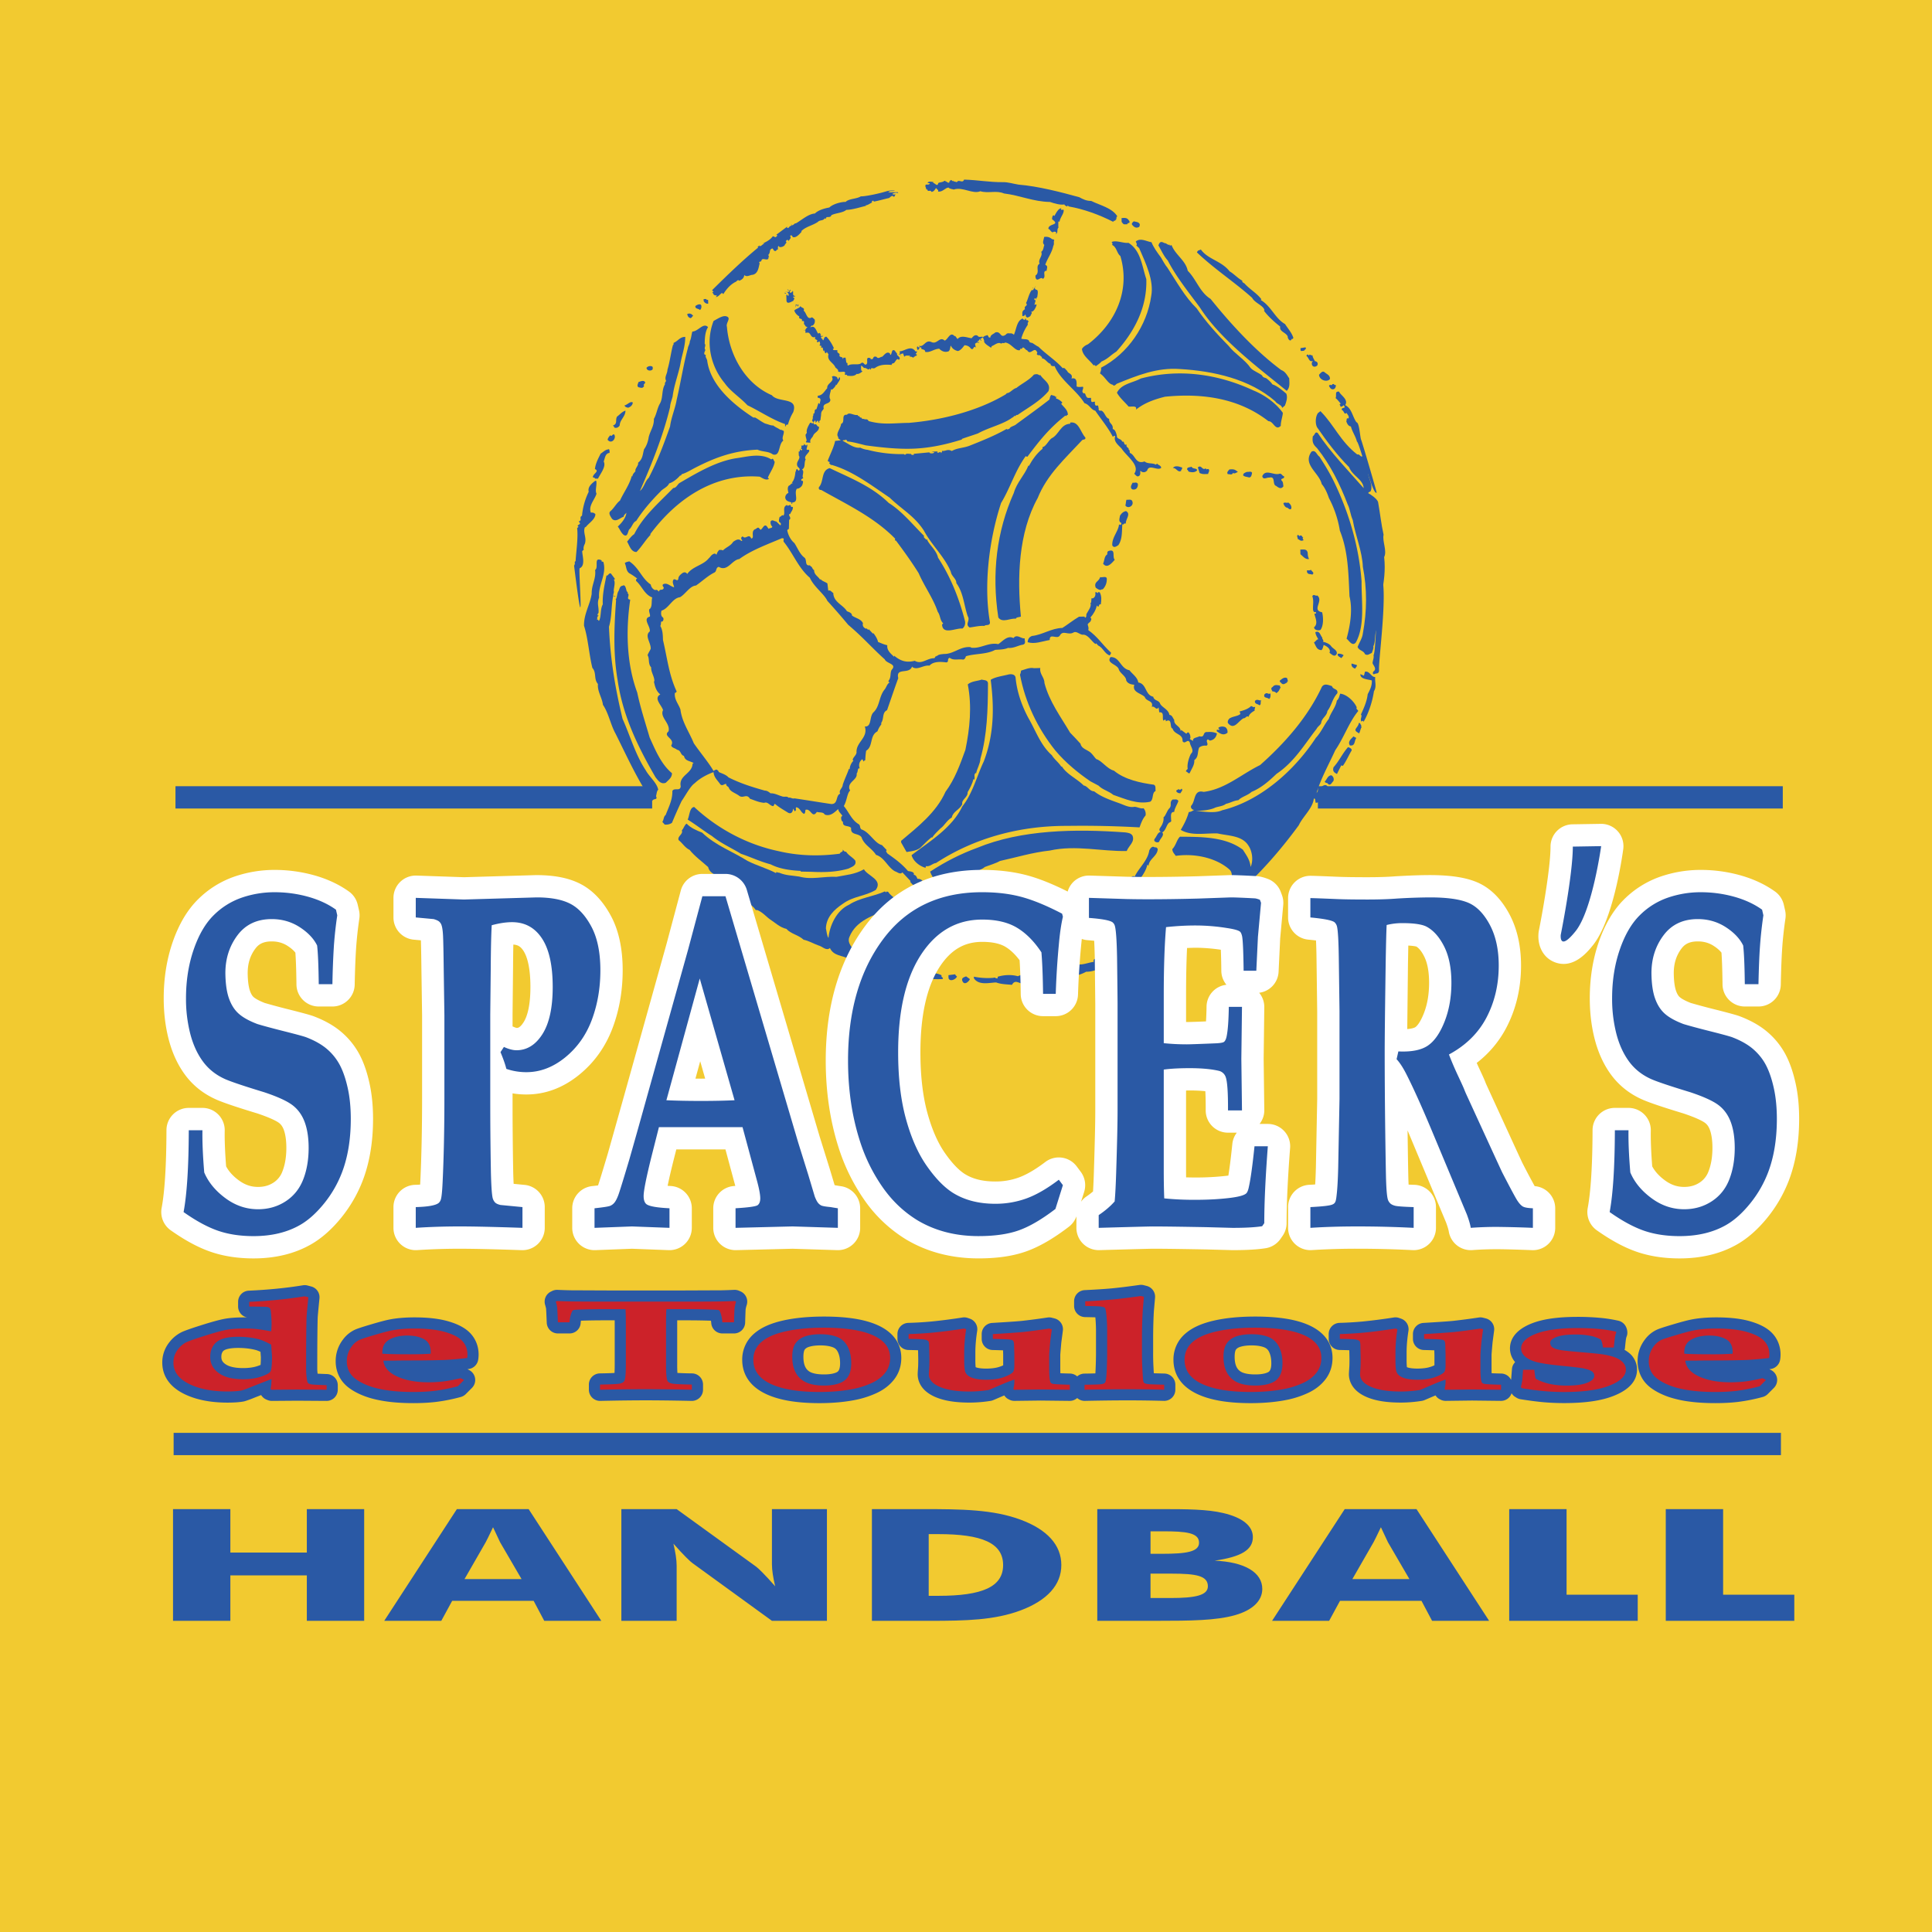 <svg xmlns="http://www.w3.org/2000/svg" width="2500" height="2500" viewBox="0 0 192.756 192.756"><path fill-rule="evenodd" clip-rule="evenodd" fill="#f2ca30" d="M0 0h192.756v192.756H0V0z"/><path fill-rule="evenodd" clip-rule="evenodd" fill="#2a59a5" d="M17.262 150.564h5.721v4.334h7.63v-4.334h5.721v11.145h-5.721v-4.535h-7.63v4.535h-5.721v-11.145zM45.582 150.564h7.16l7.248 11.145h-5.692l-1.056-1.994h-8.128l-1.085 1.994h-5.693l7.246-11.145zm6.455 6.983l-2.142-3.678c-.088-.172-.322-.67-.704-1.496-.381.826-.646 1.324-.733 1.496l-2.113 3.678h5.692zM61.993 150.564h5.516l7.923 5.736c.205.141.88.795 1.907 1.963-.206-.871-.323-1.604-.323-2.197v-5.502h5.487v11.145h-5.487l-7.922-5.752c-.206-.139-.88-.779-1.907-1.947.205.873.322 1.605.322 2.197v5.502h-5.516v-11.145zM86.992 150.564H92.039c3.903 0 7.043.033 9.801 1.061 2.641.982 4.049 2.525 4.049 4.52 0 1.98-1.408 3.523-4.049 4.52-2.611.982-5.517 1.045-9.009 1.045h-5.84v-11.146h.001zm6.632 8.651c4.373 0 6.457-.889 6.457-3.07 0-2.213-2.143-3.086-6.457-3.086h-.968v6.156h.968zM109.477 150.564h6.367c2.582 0 4.607.016 6.191.391 1.936.451 2.963 1.293 2.963 2.4 0 1.277-1.145 1.963-3.814 2.354 2.994.125 4.754 1.168 4.754 2.82 0 1.186-.969 2.119-2.729 2.619-1.879.529-4.373.561-7.805.561h-5.928v-11.145h.001zm7.304 8.87c2.436 0 3.729-.25 3.729-1.17 0-1.059-1.174-1.262-3.639-1.262h-2.084v2.432h1.994zm-.849-4.411c2.406 0 3.697-.188 3.697-1.107 0-.998-1.291-1.137-3.609-1.137h-1.232v2.244h1.144zM134.164 150.564h7.16l7.246 11.145h-5.691l-1.057-1.994h-8.129l-1.084 1.994h-5.693l7.248-11.145zm6.455 6.983l-2.143-3.678c-.088-.172-.322-.67-.703-1.496-.383.826-.646 1.324-.734 1.496l-2.113 3.678h5.693zM150.574 150.564h5.723v8.541h7.099v2.604h-12.822v-11.145zM166.195 150.564h5.721v8.541h7.102v2.604h-12.823v-11.145z"/><path fill="#2a59a5" d="M17.508 78.441h160.361v2.225H17.508v-2.225z"/><path fill-rule="evenodd" clip-rule="evenodd" fill="#f2ca30" d="M131.486 81.015v-6.632h-66.42v6.632h66.42z"/><path d="M32.625 137.09a78.268 78.268 0 0 1-.939-.039c-.011-.139-.032-.289-.032-.414v-.588c0-1.965.014-3.512.041-4.576.005-.121.041-.555.178-1.936a1.111 1.111 0 0 0-.826-1.186l-.365-.096a1.098 1.098 0 0 0-.46-.021c-1.648.27-3.467.451-5.403.537a1.112 1.112 0 0 0-1.063 1.111v.469c0 .535.38.984.887 1.088-.077 0-.142-.004-.223-.004-.79 0-1.426.043-1.947.133-.508.088-1.289.299-2.388.646-1.469.465-1.879.643-2.075.752a3.502 3.502 0 0 0-1.14.986 3.202 3.202 0 0 0-.68 2c0 .922.372 2.209 2.139 3.1 1.17.588 2.635.887 4.354.887.66 0 1.187-.035 1.61-.111.044-.008.088-.02.13-.031.324-.1.658-.223.968-.354l.663-.258c.122.197.302.361.529.453l.126.051c.135.053.278.08.423.08l2.506-.02 2.942.02a1.116 1.116 0 0 0 1.12-1.113v-.455a1.112 1.112 0 0 0-1.075-1.111zm-8.375-.596c-.705 0-1.271-.109-1.632-.314-.443-.256-.534-.51-.534-.814 0-.203.041-.361.129-.5.04-.062.118-.156.336-.232.198-.068.568-.15 1.211-.15.639 0 1.229.07 1.752.205.098.025.256.082.476.18l.039.533a9.895 9.895 0 0 1-.029.775c-.071.029-.161.066-.293.111-.399.136-.889.206-1.455.206zM44.753 131.836c-.915-.27-2.025-.4-3.396-.4-.956 0-1.807.072-2.532.219-.391.078-.98.234-1.804.479-1.103.326-1.428.451-1.6.527a3.117 3.117 0 0 0-1.216 1.004 3.499 3.499 0 0 0-.714 2.15c0 .561.128 1.088.379 1.566.257.492.662.918 1.201 1.266.454.295.98.543 1.565.74.564.191 1.241.342 2.012.447.753.104 1.626.156 2.597.156.814 0 1.555-.039 2.211-.115a17.708 17.708 0 0 0 2.525-.5c.187-.053.356-.152.494-.289l.616-.619a1.116 1.116 0 0 0-.27-1.769l-.18-.094.128-.018a1.11 1.11 0 0 0 .938-.916c.029-.172.044-.35.044-.527 0-.793-.271-1.512-.785-2.08-.476-.528-1.199-.93-2.213-1.227zM74.39 130.666a.865.865 0 0 1 .003-.019c.007-.076.031-.213.104-.438a1.113 1.113 0 0 0-.599-1.359l-.141-.062a1.135 1.135 0 0 0-.511-.098c-.429.02-.856.035-1.267.043l-4.704.02h-5.66l-4.619-.02a45.751 45.751 0 0 1-1.366-.043 1.1 1.1 0 0 0-.552.117l-.126.062a1.114 1.114 0 0 0-.565 1.318c.05.164.085.312.096.371.004.053.019.307.067 1.418a1.112 1.112 0 0 0 1.112 1.062h1.162c.593 0 1.082-.465 1.111-1.057.004-.074.017-.145.027-.215a70.17 70.17 0 0 1 2.435-.037h.931l.002.621v3.791c0 .387-.01.65-.021.836-.25.018-.686.035-1.46.047a1.113 1.113 0 0 0-1.096 1.111v.52a1.115 1.115 0 0 0 1.136 1.113c1.712-.039 3.245-.057 4.558-.057 1.229 0 2.762.018 4.558.057a1.117 1.117 0 0 0 1.136-1.113v-.52c0-.607-.488-1.102-1.095-1.111a31.295 31.295 0 0 1-1.46-.047 12.386 12.386 0 0 1-.022-.836v-3.791c0-.246.001-.447.003-.621h.931c.924 0 1.734.014 2.435.039.011.072.023.146.027.221.034.59.521 1.049 1.11 1.049h1.163a1.11 1.11 0 0 0 1.111-1.076c.031-1.032.043-1.249.046-1.296zm-12.779 6.285s-.003.002.006 0h-.006zM87.581 132.219c-1.284-.582-3.045-.865-5.384-.865-1.512 0-2.865.129-4.022.383-1.28.283-2.237.711-2.928 1.311a3.383 3.383 0 0 0-1.196 2.621c0 1.043.408 2.48 2.352 3.402 1.307.619 3.06.92 5.359.92 1.369 0 2.625-.119 3.736-.354a9.412 9.412 0 0 0 1.971-.658c.709-.328 1.29-.777 1.726-1.334.482-.615.727-1.346.727-2.166-.001-1.002-.407-2.381-2.341-3.26zm-4.076 4.679c-.194.104-.577.229-1.295.229-.838 0-1.26-.16-1.465-.293-.253-.166-.589-.498-.589-1.469 0-.512.109-.684.131-.715.059-.078.166-.191.423-.273.31-.098.691-.146 1.136-.146.511 0 .937.064 1.267.195.21.082.354.217.469.439.155.301.234.688.234 1.152 0 .713-.233.838-.311.881z" fill-rule="evenodd" clip-rule="evenodd" fill="#2a59a5"/><path d="M116.176 137.039l-1.059-.029c-.012-.189-.025-.441-.043-.789a22.957 22.957 0 0 1-.025-1.305v-1.611c.008-1.018.035-1.883.078-2.553l.113-1.279a1.113 1.113 0 0 0-.83-1.174l-.295-.076a1.105 1.105 0 0 0-.432-.023c-1.148.162-2.07.275-2.738.338-.672.064-1.586.123-2.723.178a1.112 1.112 0 0 0-1.059 1.111v.469c0 .605.484 1.1 1.092 1.111.561.01.863.018 1.029.023.039.428.064.885.064 1.385v2.088c0 .502-.014 1.086-.041 1.738-.008.152-.014.275-.021.381a51.42 51.42 0 0 1-1.098.023 1.107 1.107 0 0 0-.715.279 1.11 1.11 0 0 0-.717-.285c-.432-.01-.74-.021-.961-.029-.006-.143-.01-.318-.01-.543v-1.285c.002-.039.014-.248.104-1.254l.154-1.164a1.115 1.115 0 0 0-.822-1.223l-.266-.068a1.078 1.078 0 0 0-.441-.025 64.328 64.328 0 0 1-2.609.342c-.51.049-1.49.115-2.914.199a1.111 1.111 0 0 0-1.047 1.111v.48c0 .604.48 1.096 1.084 1.111.477.012.811.023 1.045.031.008.229.016.457.014.439v1.057c-.084.041-.197.09-.371.148-.338.117-.787.178-1.332.178-.561 0-.863-.07-1.02-.131a.104.104 0 0 1-.023-.01 7.171 7.171 0 0 1-.029-.762v-.709c0-.648.061-1.369.182-2.145a1.114 1.114 0 0 0-.727-1.221l-.196-.068a1.09 1.09 0 0 0-.54-.051 56.049 56.049 0 0 1-3.06.396c-.786.074-1.576.121-2.349.141a1.113 1.113 0 0 0-1.083 1.113v.48c0 .605.485 1.1 1.092 1.111.444.008.751.018.964.025l.018.857c0 .32-.004.586-.011.758-.041.596-.045.713-.045.779 0 .564.228 1.607 1.748 2.268.869.377 1.985.561 3.414.561.71 0 1.425-.059 2.128-.172a1.25 1.25 0 0 0 .258-.076l1.092-.467c.102.15.229.283.396.369l.098.051c.164.084.344.127.525.125l2.621-.033 2.887.033c.277.002.541-.102.748-.283.209.184.479.289.758.283 1.58-.033 3.014-.051 4.264-.051s2.469.018 3.625.049a1.109 1.109 0 0 0 1.145-1.111v-.506a1.115 1.115 0 0 0-1.088-1.108zM130.605 132.219c-1.283-.582-3.045-.865-5.385-.865-1.512 0-2.865.129-4.021.383-1.279.283-2.238.711-2.928 1.311a3.378 3.378 0 0 0-1.195 2.621c0 1.043.408 2.48 2.352 3.402 1.307.619 3.061.92 5.359.92 1.369 0 2.625-.119 3.736-.354a9.393 9.393 0 0 0 1.971-.658c.709-.328 1.291-.777 1.727-1.334.48-.615.725-1.346.725-2.166-.001-1.002-.407-2.381-2.341-3.26zm-4.076 4.679c-.193.104-.576.229-1.295.229-.838 0-1.26-.16-1.463-.293-.254-.166-.59-.498-.59-1.469 0-.512.107-.684.131-.715.059-.078.164-.191.422-.273.311-.098.691-.146 1.137-.146.51 0 .938.064 1.268.195a.857.857 0 0 1 .469.439c.154.301.232.688.232 1.152 0 .713-.233.838-.311.881z" fill-rule="evenodd" clip-rule="evenodd" fill="#2a59a5"/><path d="M162.08 134.672c.01-.043.031-.078.037-.121.07-.725.102-.93.111-.984.016-.086.041-.172.074-.256.127-.336.041-.775-.156-1.074a1.124 1.124 0 0 0-.678-.469 14.09 14.09 0 0 0-1.869-.289 23.886 23.886 0 0 0-2.191-.094c-1.98 0-3.486.215-4.6.658-1.783.709-2.158 1.744-2.158 2.486 0 .375.104.885.514 1.371-.172.18-.293.41-.314.674l-.084 1.064-.008.031a1.107 1.107 0 0 0-.975-.631 67.7 67.7 0 0 1-.961-.029c-.006-.143-.01-.318-.01-.543v-1.285c0-.039.012-.248.102-1.254l.154-1.164a1.112 1.112 0 0 0-.82-1.223l-.268-.068a1.067 1.067 0 0 0-.439-.025 64.803 64.803 0 0 1-2.609.342c-.51.049-1.49.115-2.914.199a1.113 1.113 0 0 0-1.049 1.111v.48c0 .604.482 1.096 1.086 1.111.475.012.811.023 1.045.031.006.229.014.457.014.439v1.057a3.08 3.08 0 0 1-.371.148c-.34.117-.787.178-1.332.178-.562 0-.863-.07-1.02-.131l-.025-.01a7.171 7.171 0 0 1-.029-.762v-.709c0-.648.062-1.369.184-2.145a1.116 1.116 0 0 0-.727-1.221l-.197-.068a1.085 1.085 0 0 0-.539-.051 55.94 55.94 0 0 1-3.061.396c-.785.074-1.576.121-2.35.141a1.113 1.113 0 0 0-1.082 1.113v.48c0 .605.484 1.1 1.09 1.111.445.008.752.018.965.025l.018.857c0 .32-.004.586-.012.758-.041.596-.045.713-.045.779 0 .564.229 1.607 1.75 2.268.867.377 1.984.561 3.412.561.711 0 1.426-.059 2.127-.172a1.18 1.18 0 0 0 .258-.076l1.092-.467c.102.15.23.283.398.369l.098.051c.162.084.342.127.523.125l2.623-.033 2.887.033c.297.002.582-.113.793-.322.125-.123.213-.275.268-.438.088.137.197.264.344.354l.152.094c.127.078.266.131.412.152.906.143 1.691.242 2.334.299.646.055 1.318.082 2 .082 2.113 0 3.734-.236 4.957-.725 1.539-.613 2.318-1.496 2.318-2.623 0-.494-.17-.965-.496-1.365-.194-.232-.458-.427-.751-.601zM177.602 135.67c.029-.172.043-.35.043-.527 0-.793-.271-1.512-.783-2.08-.477-.527-1.201-.93-2.215-1.227-.914-.27-2.025-.4-3.395-.4-.957 0-1.809.072-2.533.219-.391.078-.98.234-1.805.479-1.102.326-1.428.451-1.6.527a3.114 3.114 0 0 0-1.215 1.004 3.494 3.494 0 0 0-.715 2.15c0 .561.129 1.088.381 1.566.256.492.66.918 1.199 1.266.455.295.982.543 1.564.74a10.97 10.97 0 0 0 2.014.447c.752.104 1.625.156 2.596.156.814 0 1.555-.039 2.211-.115a17.708 17.708 0 0 0 2.525-.5 1.13 1.13 0 0 0 .494-.289l.617-.619c.248-.252.363-.604.311-.953a1.115 1.115 0 0 0-.582-.816l-.18-.094.129-.018c.48-.068.858-.44.939-.916z" fill-rule="evenodd" clip-rule="evenodd" fill="#2a59a5"/><path fill="#2a59a5" d="M17.323 142.957h160.361v2.223H17.323v-2.223z"/><path d="M26.99 136.828c-.098.164-.406.334-.924.512-.519.178-1.124.266-1.815.266-.915 0-1.644-.154-2.185-.463-.729-.416-1.093-1.01-1.093-1.777 0-.414.101-.779.302-1.096.201-.316.504-.545.91-.688.407-.141.932-.211 1.577-.211.737 0 1.415.08 2.032.24.326.084.746.266 1.261.545l.084 1.164c-.002.84-.051 1.342-.149 1.508zm4.084 1.291c-.149-.025-.257-.064-.322-.117s-.112-.197-.14-.434a6.714 6.714 0 0 1-.07-.932v-.588c0-1.984.014-3.527.042-4.627.009-.199.07-.863.182-1.994l-.364-.096a47.1 47.1 0 0 1-5.534.551v.469c1.027.012 1.602.025 1.723.037a.675.675 0 0 1 .28.082c.084.057.136.193.154.412.046.455.07.844.07 1.164 0 .275-.015.535-.042.779a23.5 23.5 0 0 0-1.52-.234 11.656 11.656 0 0 0-1.114-.045c-.719 0-1.305.041-1.758.119-.453.076-1.2.281-2.241.609-1.042.33-1.67.553-1.885.672-.298.16-.56.387-.784.684-.299.389-.448.83-.448 1.322 0 .891.508 1.592 1.527 2.105 1.018.514 2.302.77 3.853.77.588 0 1.06-.033 1.415-.096.289-.088.583-.195.882-.322a154.95 154.95 0 0 1 2.116-.824l-.028.52-.07.5.126.051 2.522-.02 2.941.02v-.455c-.86-.029-1.364-.056-1.513-.082zM40.909 135.117c-1.289 0-2.209-.018-2.76-.057-.038-.645.187-1.109.672-1.393.476-.277 1.079-.418 1.808-.418.709 0 1.289.133 1.737.398.439.271.64.742.603 1.412-.552.041-1.239.058-2.06.058zm3.293 2.713c-.449.053-.939.08-1.471.08-1.233 0-2.27-.193-3.111-.58s-1.298-.912-1.373-1.58h.925c.149 0 .284 0 .406-.006.122-.004.757-.008 1.906-.012a89.38 89.38 0 0 0 2.773-.045c.224-.004.653-.033 1.289-.088.476-.043.831-.08 1.064-.115a1.99 1.99 0 0 0 .028-.342c0-.523-.166-.969-.498-1.336-.332-.367-.899-.668-1.703-.904-.803-.236-1.831-.355-3.082-.355-.888 0-1.658.066-2.312.197-.355.072-.924.223-1.709.457-.784.23-1.27.389-1.457.473a2.024 2.024 0 0 0-.785.658c-.327.436-.491.93-.491 1.482 0 .379.084.73.252 1.051s.441.604.82.848a5.78 5.78 0 0 0 1.317.621c.5.168 1.102.303 1.807.398.705.098 1.52.146 2.445.146.775 0 1.466-.037 2.074-.107a16.772 16.772 0 0 0 2.367-.469l.617-.621-.336-.178c-.726.167-1.315.274-1.762.327zM59.864 138.656v-.52c1.121-.016 1.786-.051 1.997-.1.21-.051.353-.137.428-.254.102-.182.153-.729.153-1.641v-3.791c0-1.033-.014-1.611-.042-1.734h-2.003c-1.009 0-1.896.014-2.662.045-.308.012-.486.029-.532.049-.066.027-.122.1-.168.223a2.992 2.992 0 0 0-.21.994h-1.162a84.84 84.84 0 0 0-.07-1.463 4.318 4.318 0 0 0-.14-.602l.126-.062c.438.021.905.035 1.4.043.803.014 2.349.02 4.638.02h5.66c2.354 0 3.927-.006 4.721-.02.43-.008.864-.021 1.303-.043l.14.062a3.198 3.198 0 0 0-.154.678c-.009.033-.027.496-.056 1.387h-1.163a3.527 3.527 0 0 0-.182-.943c-.057-.152-.117-.242-.182-.273-.056-.02-.207-.035-.449-.043a65.244 65.244 0 0 0-2.76-.051h-2.003c-.028.148-.042.727-.042 1.734v3.791c0 .912.051 1.461.154 1.646.065.109.206.191.42.244s.882.088 2.003.104v.52a231.913 231.913 0 0 0-4.581-.057c-1.327.001-2.854.02-4.582.057zM79.394 133.988c.234-.314.561-.539.981-.672.42-.133.91-.199 1.471-.199.653 0 1.211.092 1.674.273s.812.502 1.051.965.358 1.016.358 1.662c0 .92-.299 1.541-.897 1.861-.449.24-1.056.359-1.821.359-.896 0-1.588-.158-2.074-.475-.729-.477-1.093-1.275-1.093-2.398 0-.602.116-1.061.35-1.376zm-2.515 4.076c1.144.543 2.771.814 4.883.814 1.298 0 2.465-.111 3.502-.33a8.318 8.318 0 0 0 1.737-.578c.551-.256.99-.592 1.317-1.012.327-.416.49-.91.49-1.48 0-.988-.563-1.736-1.688-2.248-1.125-.51-2.767-.766-4.924-.766-1.439 0-2.7.119-3.783.357-1.084.24-1.896.594-2.438 1.064a2.258 2.258 0 0 0-.813 1.781c.001 1.059.573 1.857 1.717 2.398zM90.651 133.58v-.48a36.21 36.21 0 0 0 2.424-.146 55.397 55.397 0 0 0 3.124-.406l.196.07a15.021 15.021 0 0 0-.196 2.316v.709c0 .604.033 1.008.098 1.209.093.268.317.467.673.602.354.135.827.203 1.415.203.672 0 1.238-.078 1.695-.236.457-.16.775-.322.953-.492.111-.109.168-.336.168-.684v-1.082l-.027-.898c0-.291-.043-.467-.127-.525-.047-.037-.141-.068-.279-.09-.141-.02-.711-.043-1.711-.068v-.48a97.1 97.1 0 0 0 2.957-.203c.521-.051 1.41-.168 2.662-.35l.266.07-.154 1.164a35.393 35.393 0 0 0-.111 1.387v1.299c0 .771.041 1.248.127 1.43.035.076.105.129.209.158.178.043.752.074 1.723.096v.506l-2.885-.031-2.648.031-.098-.051.084-.486c.008-.08.014-.242.014-.488-.365.131-.684.252-.953.361l-1.584.678c-.645.105-1.293.158-1.946.158-1.261 0-2.251-.156-2.97-.469-.719-.312-1.079-.729-1.079-1.248 0-.062.014-.297.042-.701.01-.217.015-.494.015-.836l-.028-1.336c0-.244-.035-.396-.105-.457-.07-.059-.185-.102-.343-.133-.163-.032-.695-.055-1.601-.071zM116.15 138.15v.506a129.512 129.512 0 0 0-3.658-.051c-1.27 0-2.699.018-4.287.051v-.5c.889-.012 1.424-.029 1.611-.051.141-.018.246-.041.316-.072a.278.278 0 0 0 .146-.148c.064-.127.111-.525.141-1.197.027-.67.041-1.266.041-1.785v-2.088c0-.664-.031-1.27-.098-1.818-.037-.295-.084-.469-.141-.525a.39.39 0 0 0-.152-.068 2.607 2.607 0 0 0-.533-.076c-.141-.008-.561-.02-1.262-.031v-.469a59.658 59.658 0 0 0 2.775-.182c.689-.064 1.619-.18 2.787-.344l.293.076-.111 1.277a48.819 48.819 0 0 0-.084 2.641v1.621c0 .611.01 1.068.029 1.373.035.756.064 1.213.084 1.371.018.158.051.258.098.301a.33.33 0 0 0 .139.076c.086.029.23.051.436.068.085.007.561.023 1.43.044zM122.42 133.988c.232-.314.561-.539.98-.672s.91-.199 1.471-.199c.654 0 1.211.092 1.674.273s.812.502 1.051.965.357 1.016.357 1.662c0 .92-.299 1.541-.896 1.861-.449.24-1.057.359-1.822.359-.896 0-1.588-.158-2.072-.475-.729-.477-1.094-1.275-1.094-2.398-.001-.602.117-1.061.351-1.376zm-2.516 4.076c1.145.543 2.771.814 4.883.814 1.297 0 2.465-.111 3.502-.33a8.366 8.366 0 0 0 1.738-.578c.549-.256.988-.592 1.316-1.012.326-.416.49-.91.49-1.48 0-.988-.562-1.736-1.688-2.248-1.127-.51-2.768-.766-4.926-.766-1.438 0-2.699.119-3.783.357-1.082.24-1.896.594-2.438 1.064s-.812 1.064-.812 1.781c.002 1.059.574 1.857 1.718 2.398zM133.676 133.58v-.48c.803-.021 1.611-.07 2.424-.146s1.854-.211 3.125-.406l.195.07a15.013 15.013 0 0 0-.195 2.316v.709c0 .604.031 1.008.098 1.209.094.268.316.467.672.602s.826.203 1.416.203c.672 0 1.236-.078 1.695-.236.457-.16.773-.322.951-.492.113-.109.168-.336.168-.684v-1.082l-.027-.898c0-.291-.041-.467-.125-.525-.047-.037-.141-.068-.281-.09-.141-.02-.711-.043-1.709-.068v-.48a98.09 98.09 0 0 0 2.957-.203c.521-.051 1.41-.168 2.662-.35l.266.07-.154 1.164a31.327 31.327 0 0 0-.111 1.387v1.299c0 .771.041 1.248.125 1.43.037.076.107.129.209.158.178.043.752.074 1.725.096v.506l-2.887-.031-2.648.031-.098-.051.084-.486c.01-.08.014-.242.014-.488-.363.131-.682.252-.951.361l-1.584.678a12.09 12.09 0 0 1-1.947.158c-1.26 0-2.252-.156-2.971-.469s-1.078-.729-1.078-1.248c0-.062.014-.297.041-.701.01-.217.016-.494.016-.836l-.029-1.336c0-.244-.035-.396-.104-.457-.07-.059-.186-.102-.344-.133-.163-.032-.694-.055-1.6-.071zM151.875 137.727l.084-1.064h1.121c.047.473.094.77.139.893.422.232.885.404 1.389.516a7.985 7.985 0 0 0 1.736.168c.879 0 1.551-.094 2.018-.285.467-.189.701-.42.701-.689a.527.527 0 0 0-.232-.439c-.152-.117-.465-.223-.932-.32-.363-.059-1.062-.139-2.094-.24s-1.814-.213-2.348-.336c-.531-.121-.947-.305-1.246-.547s-.447-.527-.447-.852c0-.582.484-1.066 1.455-1.453.973-.385 2.369-.578 4.189-.578.758 0 1.453.029 2.088.088s1.209.148 1.725.266l.041.064a2.545 2.545 0 0 0-.127.449c-.027.15-.068.51-.125 1.076l-1.08-.008c-.008-.045-.023-.123-.041-.234a1.927 1.927 0 0 0-.168-.551 3.46 3.46 0 0 0-1.072-.379 7.76 7.76 0 0 0-1.492-.127c-.793 0-1.408.08-1.842.24s-.65.354-.65.576c0 .229.098.396.293.508.197.109.486.191.869.246s1.09.125 2.123.211c1.031.088 1.725.16 2.08.219.514.09.924.201 1.232.336s.543.303.707.504.246.42.246.66c0 .631-.539 1.16-1.619 1.59-1.078.43-2.594.646-4.545.646-.654 0-1.289-.027-1.906-.08s-1.369-.148-2.256-.287l-.154-.096c.074-.326.12-.557.14-.691zM170.803 135.117c-1.289 0-2.209-.018-2.76-.057-.037-.645.186-1.109.672-1.393.477-.277 1.08-.418 1.807-.418.711 0 1.289.133 1.738.398.438.271.639.742.602 1.412a28.82 28.82 0 0 1-2.059.058zm3.291 2.713c-.447.053-.938.08-1.471.08-1.232 0-2.27-.193-3.109-.58s-1.299-.912-1.373-1.58h.924c.15 0 .285 0 .408-.006.119-.004.756-.008 1.904-.012s2.074-.02 2.773-.045c.225-.004.654-.033 1.289-.088.477-.043.832-.08 1.064-.115.02-.109.029-.223.029-.342 0-.523-.166-.969-.498-1.336s-.9-.668-1.701-.904c-.805-.236-1.832-.355-3.082-.355-.889 0-1.66.066-2.312.197-.355.072-.926.223-1.709.457-.785.23-1.271.389-1.457.473a2.024 2.024 0 0 0-.785.658c-.326.436-.49.93-.49 1.482 0 .379.084.73.252 1.051s.441.604.82.848c.379.246.816.453 1.316.621s1.102.303 1.807.398c.705.098 1.52.146 2.445.146.775 0 1.467-.037 2.074-.107a16.744 16.744 0 0 0 2.367-.469l.617-.621-.338-.178c-.727.167-1.315.274-1.764.327z" fill-rule="evenodd" clip-rule="evenodd" fill="#cc2229"/><path d="M99.385 98.02c-.656.016-1.729.324-2.217-.414l-.004-.164a6.824 6.824 0 0 0 1.975.113c.09-.119.453.271.396-.104.676-.205 1.426-.223 2.018-.051.463-.221 1.096-.309 1.582-.555.346-.268.615.242 1.01.021.453-.645 1.156.299 1.73-.254.312-.642.863-.186 1.277-.479.689.265 1.383-.104 1.969-.166-.131-.49.604-.226.783-.583.342.531.891-.069 1.359-.104.146-.661.861-.256 1.156-.687l.047.046c.279-.124.492-.059.791-.254l.049.069c.07-.072.162-.145.113-.237l-.049-.046.281-.007.002.047c.955-.235 1.805-1.054 2.781-1.407a1.56 1.56 0 0 1 .877-.538c-.004-.165.279-.125.156-.333.537-.154.977-.423 1.51-.671 1.113-.544 2.119-1.579 3.166-1.98l.045-.071c.07-.025.287.227.291.391-.686.698-1.678 1.403-2.699 1.875-.412.409-.85.771-1.387.879-.23.123-.574.507-.836.35.123.231-.229.24-.346.243-.248.405-.877.562-1.197.922-.094.025-.143-.091-.236-.042l-.113.121-.049-.069c-.854.607-1.83.961-2.734 1.429-.135.286-.584.109-.764.418-1.287.173-2.551 1.261-3.748 1.22-.834.467-1.84.562-2.967.566-.947.611-1.969.098-2.992.521-.553.412-1.045-.514-1.449.225-.47-.057-1.032-.043-1.577-.24zM96 97.822c-.078-.281.226-.336.388-.41l.382.273c-.11.26-.591.696-.77.137zM94.633 97.574l-.007-.281.679-.088c.002.094.121.162.17.23-.111.286-.738.559-.842.139zM91.768 97.527l-.126-.348c.727-.043 1.59-.252 2.303.129-.112.191.264.229.08.375a10.092 10.092 0 0 1-2.257-.156zM89.5 96.904l.043-.166c.445-.035.804.262 1.201.182.006.258.476.246.176.465a2.767 2.767 0 0 0-.682-.053c-.261-.111-.592-.197-.738-.428zM88.205 96.771c-.001-.07-.049-.092-.072-.115-.087.307-.325.172-.561.131-.382-.248-1.087-.324-1.079-.935.229-.194.448.106.661.147.633-.016.983-.072 1.53.197-.154.426.548.338.697.662.051.164-.04.307-.226.334-.327.081-.775-.026-.95-.421zM92.189 96.555c.081-.541.588-.906.693-1.425.299-.218.478-.599.61-.907.347-.22.502-.576.753-.864.578-.366.182-1.178.881-1.383.085-.331.005-.727.02-1.08-.659-.078-.984-.891-1.713-.966l-.622-.478.045-.071c-.401-.107-.813-.59-1.148-.863l-.003-.118c-.237-.112-.375.033-.613-.102l-.29-.322.045-.071-.819-.871c-.205.263-.494-.035-.73-.1-.738-.404-1.044-1.382-1.895-1.643-.44-.693-1.198-.979-1.453-1.771-.339-.438-1.107-.16-1.032-.913-.242-.299-.87-.048-.813-.614-.166-.065-.195-.3-.176-.488l.114-.12c-.146-.231-.385-.39-.415-.67-.367.338-.803.771-1.348.55-.148-.278-.521-.175-.781-.262-.475.716-.596-.385-1.131-.207-.044.118.008.329-.155.403-.332-.156-.367-.578-.767-.662-.137.168.1.256-.155.403l-.171-.277c.007.281-.149.614-.506.411-.429-.271-.881-.518-1.313-.882-.068.072-.066.166-.158.238-.353-.038-.528-.479-.899-.33-.565-.056-.969-.257-1.419-.41-.342-.555-.681.017-1.087-.302-.359-.272-.902-.4-1.03-.819-.074-.116-.286-.157-.243-.346-.19-.065-.392.268-.61.015-.245-.37-.627-.665-.664-1.204-.628.227-1.346.597-1.874 1.103-.439.294-.887 1.173-1.317 1.794a46.64 46.64 0 0 0-.955 2.16c-.208.146-.44.199-.723.182l-.242-.275c.16-.192.105-.519.335-.688.286-.759.69-1.496.667-2.388.179-.38.777.075.834-.466-.216-1.122 1.143-1.226 1.187-2.284.048.023.07-.024.093-.049-.381-.225-.85-.19-.957-.704-.378-.107-.272-.556-.696-.616-.145-.161-.521-.175-.574-.431.429-.691-.891-.894-.27-1.402.215-.803-.903-1.409-.546-2.122-.154-.513-.968-1.174-.273-1.566-.431-.341-.537-.808-.643-1.298l.047-.001c.036-.447-.352-.93-.317-1.4-.337-.368-.139-.865-.359-1.212.088-.26.202-.38.313-.642.032-.611-.643-1.298-.09-1.735.081-.518-.759-1.271.01-1.479.065-.213-.128-.443-.065-.726.347-.197.19-.851.299-1.182-.782-.285-1.014-1.124-1.614-1.649l-.004-.164c.046-.001.069-.049.116-.073a6.047 6.047 0 0 0-.812-.543c-.312-.273-.25-.604-.424-.998.137-.122.302-.125.441-.176 1.002.656 1.216 1.683 2.147 2.317.03.233.224.511.46.551.162-.074.259.064.355.156.108-.355.352-.032.484-.364-.003-.117-.217-.252-.056-.374.395-.198.709.217 1.087.302-.005-.188-.272-.557-.021-.798.141-.003.213.065.332.109l.114-.12c-.029-.234.177-.45.431-.621.162-.098.35-.079.449.106.567-.789 1.598-.862 2.167-1.58.139-.097.249-.405.599-.461l.167.113a.971.971 0 0 1 .27-.477c.117.021.257-.029.354.062.366-.361.763-.441 1.034-.871.254-.17.554-.365.796-.09.047.022.093-.026.116-.05-.145-.137-.172-.301.037-.4.291.368.625-.344.85.214.375-.033-.087-.679.376-.925.118-.003.297-.312.445-.058l.12.114c.231-.147.337-.595.602-.367l.195.277c.09-.119.304-.031.37-.221-.145-.137-.195-.3-.177-.512.158-.262.375-.009.562-.014l.409.389c.092-.049.042-.165.041-.236-.283-.087-.151-.419-.109-.608.142.021.229-.264.372-.126.252-.264-.162-.864.373-1.065l.001.047c.072.069.211-.005.28-.054.169.184.045-.072.123.208l.164-.004c.055.303-.199.498-.263.734l-.048-.046c-.207.193.268.392-.055.611l-.024.917c-.095-.021-.116.073-.162.121.082.444.329.954.713 1.273.317.484.52 1.066.974 1.43.333.203-.001.892.583.784.001.046.049.068.074.115.141-.004.147.278.337.367-.011.47.415.624.587.948l.069-.049c.099.186.453.27.668.429l.088.726c.233-.1.333.156.499.222.024.938.968 1.173 1.36 1.821.119.067.52.15.503.433.359.272.901.33 1.1.771-.087.284.106.491.342.555l.069-.072c-.045.096.073.116.099.186l.069-.072.41.436.045-.048c.121.138.413.553.468.88.285.11.546.244.924.329-.058.518.35.836.686 1.157l-.002-.117c.647.547 1.238.72 2.055.512.714.404 1.19-.265 1.965-.26l.158-.238.048.069c.16-.215.488-.224.745-.253.986.022 1.624-.792 2.683-.677l.001.047c.966.141 1.746-.56 2.738-.35.461-.316.939-.915 1.51-.601.342-.455.801.097 1.127.019-.041.212.178.536-.195.639-.443.058-.906.375-1.471.318-.395.174-.863.163-1.285.196-.857.467-1.986.354-2.918.636-.043.142-.109.308-.273.336-.495-.082-.959.117-1.342-.178-.304.079-.037.423-.341.455-.495-.058-1.271-.133-1.682.324-.612-.079-1.162.475-1.686.159l-.048-.07c-.284.829-1.643.042-1.379 1.161-.374 1.019-.745 2.131-1.118 3.197-.51.224-.284.852-.579 1.258l.004.164a2.371 2.371 0 0 0-.382.69c-.811.419-.409 1.512-1.126 1.929-.061.354-.077.659-.093.964-.094-.021-.115.073-.161.121l-.123-.231c-.301.172-.408.597-.259.922-.261-.11-.155.356-.316.501.111.654-.941.822-.711 1.59.12.068.005.164-.041.236-.204.311-.257.969-.528 1.421.508.598.786 1.412 1.5 1.817.193.183.055.304.248.51.828.261 1.326 1.398 2.058 1.568l.481.504c-.161.122.03.234.055.328.765.544 1.434 1.02 2.063 1.756.235.041.682.077.572.384.211-.005.311.227.361.39.869.001.445.904 1.316.976.302-.125.291.369.529.503.529.527 1.353.6 1.768 1.247.469-.035.691.405 1.096.654.029.234-.013.422-.171.662-.232.099-.388.432-.31.759-.816.231-.365 1.37-1.329 1.323-.065.213.201.512.02.774-.251.288-.406.667-.753.863l-.072-.045c-.069.025-.044.118-.042.165l-.237-.111c-.177.45-.566.836-.743 1.262-.19.076-.335-.062-.408-.154z" fill-rule="evenodd" clip-rule="evenodd" fill="#2a59a5"/><path d="M84.681 95.663c-.643-.359-1.509-.268-1.881-1.079-.343.337-.802-.191-1.133-.254-.497-.175-.974-.468-1.493-.573-.504-.48-1.281-.579-1.716-1.083-.614-.126-1.142-.629-1.596-.923-.381-.248-.842-.824-1.385-.975l-.046.048c-.487-.715-1.315-1-1.848-1.644-.561.084-.488-.762-1.029-.819.085-.354-.381-.225-.458-.481-.39-.577-1.283-.625-1.442-1.372-.553-.503-1.365-1.093-1.85-1.714-.475-.223-.697-.664-1.104-.981-.128-.42.479-.552.328-.971.206-.216.245-.522.476-.669.41.436 1.002.679 1.548.9 1.371 1.304 3.028 1.873 4.53 2.821.927.47 1.967.749 2.847 1.22.018-.235.141-.003.28-.054.759.31 1.274.273 2.028.396 1.252.344 2.37-.036 3.732.024.934-.188 1.825-.233 2.728-.75.369.672 1.926 1.032 1.178 2.06-1.133.663-2.191.595-3.275 1.373-.877.585-1.657 1.332-1.699 2.459.079.327.088.726.259.956.109-1.247.823-2.767 2.053-3.313 1.016-.683 2.421-.812 3.582-1.333l.097.114c.043-.142.138-.097.233-.053.366.578 1.121.723 1.046 1.476-.179.333-.749.089-1.049.261-1.441.576-3.211 1.089-3.875 2.749-.378.854.974 1.408.549 2.24-.067.142-.208.123-.326.125-.033-.258-.169-.043-.289-.181z" fill-rule="evenodd" clip-rule="evenodd" fill="#2a59a5"/><path d="M83.447 94.191c-.266-1.237.223-2.376 1.166-3.126 1.083-.802 2.49-.837 3.697-1.407.027.141.17.23.29.345-1.652.581-4.164 1.489-4.532 3.657-.014.399.043.797.192 1.122-.264-.229-.733-.194-.813-.591z" fill-rule="evenodd" clip-rule="evenodd" fill="#2a59a5"/><path d="M80.226 93.028c-.212-.018-.474-.176-.688-.265-.494-.058-.838-.66-1.378-.693-.739-.451-1.559-1.346-2.344-1.749-.674-.687-1.435-1.091-2.131-1.707-.141.003-.193-.207-.29-.322a20.685 20.685 0 0 0-2.062-1.803c-.54-.925-1.369-1.233-2.14-2.036-.106-.466-.81-.449-.87-.987.139-.074.133-.308.2-.451 1.839 1.292 3.741 2.254 5.672 3.45.641.29 1.114.418 1.754.684.003.141.144.114.237.112l.164-.004c.238.135.668.429 1.02.42.327-.055.64.243 1.038.209 2.124.464 3.858.35 5.849.183.486-.246 1.263-.172 1.745-.606l.865.823c-.253.218-.648.345-1.022.378-1.699.605-3.785 1.644-4.06 3.809-.083.448.166 1.005.249 1.52-.574-.41-1.326-.484-1.808-.965zM96.688 91.538l-.12-.114-.045.071c-.118-.021-.052-.187-.077-.279.162-.075.373-.104.51-.248.261.134.544.198.849.143-.021.071.025.093.049.116.07-.025.068-.119.066-.166.213.042.654-.157.85.143l.045-.048c.004.141.143.067.17.207l-.207.193.049.045-.232.124c-.587.015-1.454.036-1.907-.187zM102.477 91.182c-.105.496-.887.233-1.117.356-.004-.094-.121-.161-.17-.23l-.068.072c-.002-.071-.148-.278.061-.354.66.147.879-.538 1.518-.32.318.485.768-.3 1.062.255-.041.235-.059.447-.314.524l.047.045c-.312-.201-.758-.237-1.019-.348zM99.492 91.069c.33.015.697-.299.965.046.094.021.027.211.055.327-.469.059-1.002.26-1.02-.373zM104.996 90.603c.066-.212.258-.053.398-.056.375-.01.172.3.223.487-.418.151-.451-.2-.621-.431zM107.844 89.968c.328-.055.508-.341.836-.349.186-.146.416-.269.631-.133.264.205.289.274.133.56-.542-.01-1.301.573-1.6-.078zM122.531 88.804c-.078-.279.199-.451.312-.665.01-.516.209-1.038-.199-1.403-1.416-1.232-3.607-1.6-5.338-1.346-.172-.254-.314-.344-.346-.672.367-.362.445-.95.768-1.24 2.182.016 4.553.004 6.275 1.299.365.578.705 1.015.77 1.718.289-.641.172-1.554-.217-2.131-.635-1.017-1.973-.96-3.082-1.213-1.244-.04-2.621.276-3.67-.354.338-.572.629-1.143.801-1.781.258-.006.441-.175.557-.225-.209.052-.451-.247-.291-.439.41-.456.217-1.602 1.211-1.345 2.15-.265 3.758-1.759 5.635-2.675 2.48-2.197 4.764-4.789 6.166-7.805.248-.382.652-.181 1.008-.072.104.373.641.242.533.714-.525.577-.557 1.211-.988 1.762-.057.518-.568.695-.627 1.213-.088.213-.32.312-.455.575-1.229 1.58-2.217 3.294-3.994 4.488-.758.723-1.516 1.399-2.49 1.798-.391.362-.975.471-1.318.832-.467.035-.814.279-1.234.359-.299.242-.721.253-1.07.378-.557.272-1.4.317-1.963.331.775.051 1.908.281 2.65-.066 3.756-.915 7.178-3.911 9.35-7.227.547-.577.812-1.289 1.289-1.887.195-.639.699-1.167.801-1.827.229-.194.246-.452.334-.689.635.055 1.381.741 1.654 1.367-.137.215.287.274.08.444-.887 1.125-1.389 2.617-2.227 3.834-.623 1.377-1.455 2.853-1.865 4.271.203-.287.451-.715.824-.795.447-.011.271.534.254.769-.391.338-.537.999-1.172.992l-.057-.397c-.047.024-.094-.021-.119-.044-.092.988-1.082 1.787-1.506 2.689-1.52 2.08-3.252 4.118-5.086 5.854-.484.412-1.01.941-1.738.889l-.22-.278zM111.152 88.994c-.01-.398.529-.436.832-.584.186-.075.416-.198.506-.411l-.072-.068c.113-.167.49-.083.389-.385.117-.05.184-.169.326-.125l.07.045c.447-.926 1.299-1.582 1.461-2.618.09-.19.293-.5.555-.295.141-.05.236.042.287.158-.029.704-.846.959-.922 1.665l-.119-.114c-.082.495-.42 1.021-.762 1.475.121.114.055.304.082.443a1.174 1.174 0 0 1-.84.256c-.508.294-1.016.635-1.551.837-.121-.141-.191-.139-.242-.279z" fill-rule="evenodd" clip-rule="evenodd" fill="#2a59a5"/><path d="M122.672 85.985c-1.363-1.022-3.133-1.424-4.914-1.333-.027-1.032.953-.352 1.441-.552 1.582.383 4.059-.007 4.836 1.921.176.512-.279 1.086-.008 1.572l.045-.048-.506.388c.194-.708-.318-1.47-.894-1.948zM92.796 86.964c1.524-1 3.1-1.791 4.683-2.37 4.412-1.823 9.809-1.911 14.816-1.543.236.042.518.058.689.312.273.626-.373 1.019-.572 1.54-2.463.062-5.084-.624-7.676-.043-1.732.185-3.387.695-4.973 1.04-.416.245-1.07.426-1.512.601-.32.29-.766.324-1.062.637l-.049-.046-.115.097c-.234.007-.486.247-.718.371-.511.224-.973.494-1.509.647l-.113.167-.166-.09-.111.284c-.78-.193-1.385-.952-1.612-1.604z" fill-rule="evenodd" clip-rule="evenodd" fill="#2a59a5"/><path d="M93.653 87.459c-.124-.255.183-.216.274-.289l.048.045c1.457-.905 2.985-1.717 4.64-2.204a3.767 3.767 0 0 1 1.605-.486c3.428-.978 6.781-1.084 10.283-.867.184-.145.609-.015.797-.02.355.085.752.005 1.129.066l-.387.479c-3.457-.289-6.77-.395-10.012.414-.725.136-1.914.446-2.754.679-.205.216-.584.085-.764.371-1.072.332-1.947 1.035-3.018 1.366-.605.134-1.235 1.229-1.841.446zM123.961 83.088c-1.635-.639-3.418-.595-5.248-.549.131-.402.334-.759.535-1.14.547.268 1.365.154 1.859.188 1.336-.081 2.543-.604 3.797-1.174.369-.244.766-.371 1.109-.638 1.061-.801 2.234-1.698 3.193-2.779l-.002-.117.07.045c.389-.409.85-.796 1.26-1.276 1.277-1.439 2.404-3.322 3.369-5.153-.006-.211.061-.377.197-.568.236.088.48.458.693.545.088.702-.703 1.004-.803 1.663-.328.994-1.244 1.886-1.5 2.972-.699 1.073-1.094 2.256-1.652 3.351-.123.707-.578 1.328-.703 1.942-1.045 1.387-2.105 3.104-3.273 4.259-.311.711-.914.938-1.297 1.604.203-1.318-.553-2.496-1.604-3.175zM79.887 86.958l-.002-.07c-.987-.046-2.093-.183-2.997-.652-1.063-.279-1.918-.703-2.959-1.053-.954-.586-2.021-1.053-2.908-1.781-.738-.452-1.601-1.134-2.411-1.63.201-.428.182-1.202.649-1.26 2.379 2.217 5.328 3.763 8.442 4.413 2.077.488 4.143.507 6.085.248.065-.213.395-.151.271-.406.12.068.194.253.357.202.197.347.672.57.915.893.153.489-.337.619-.661.791-1.188.358-2.455.39-3.7.327l-1.081-.022z" fill-rule="evenodd" clip-rule="evenodd" fill="#2a59a5"/><path d="M90.947 85.32c1.796-1.382 4.017-2.682 5.065-4.867 1.046-1.317 1.429-2.993 2.142-4.489 1.035-2.725 1.039-5.401.689-8.137.438-.293 1.188-.382 1.793-.538.281-.054.633-.016.688.312.131 1.405.609 2.777 1.275 4.028.734 1.249 1.193 2.693 2.346 3.72.244.417.699.734.943 1.15l.047-.048c.465.787 1.533 1.252 2.184 1.917.4.061.576.572 1.047.584.719.569 1.641.875 2.494 1.182.496.176.996.468 1.533.361.307.016.617.219.896.142a.87.87 0 0 1 .205.723c-.318.36-.449.785-.604 1.188a102.08 102.08 0 0 0-7.209-.149c-4.766-.021-9.287 1.218-13.098 3.707-.351.032-.601.391-1.001.307l-.043.166c-.519-.13-1.211-.606-1.392-1.259zM79.823 86.278l.327-.079-.048-.045.114-.121c1.36-.057 2.583.053 3.768-.422.213.065.428.225.573.385-1.469.412-3.139.266-4.734.282z" fill-rule="evenodd" clip-rule="evenodd" fill="#2a59a5"/><path d="M91.8 85.627c.273-.358.834-.419 1.057-.918l.048.046c.299-.242.624-.391.897-.75.091-.096.228-.264.37-.221.34-.478.898-.68 1.049-1.223.346-.243.78-.748.979-1.198 1.64-1.965 2.375-4.565 3.207-6.957.398-1.887.461-4.071.201-6.083.303-.054.676-.181 1.053-.097 1.068 4.292 3.447 8.34 7.312 10.873.932.657 1.932 1.242 2.969 1.451a5.603 5.603 0 0 0 2.553.664c-.184.216-.023.963-.549.624-3.287-.105-6.154-.199-9.74-.039-.723.229-1.145.216-1.846.328-.279.101-.814.302-1.189.311-2.311.504-4.613 1.383-6.62 2.771-.634.015-1.193 1.18-1.751.418zM70.599 82.495c.642.336 1.242.884 1.878.986.126.349.498.199.692.476 1.761.966 3.584 1.601 5.476 2.187l.094-.002c-2.948-.608-5.657-1.949-8.14-3.647z" fill-rule="evenodd" clip-rule="evenodd" fill="#2a59a5"/><path d="M89.907 84.056l-.004-.164c1.632-1.379 3.498-2.81 4.431-4.899.932-1.243 1.457-2.735 1.984-4.18.44-2.123.666-4.358.236-6.531.391-.338 1-.33 1.397-.48.096.068.609-.015.619.384-.006 2.605-.082 5.166-.752 7.506-.033.541-.307.899-.432 1.466l-.049-.046c-.229.217-.014.423-.146.684l-.072-.068c-.105.472-.375.972-.578 1.305.037.539-.64.72-.534 1.211-.313.594-.921.703-1.046 1.316-.509.294-.708.792-1.146 1.108-.229.24-.574.53-.822.912l-.048-.046c-.392.315-.597.531-.94.869-.364.455-.997.518-1.558.602l-.54-.949zM115.244 83.635c.182-.216.287-.734.711-.628-.209.029-.379-.202-.221-.394.229-.31.404-.714.35-1.065.254-.193.334-.689.609-.93.252-.288-.061-.609.309-.853.211.018.443-.082.566.15-.109.355-.381.69-.418 1.09-.447-.012-.293.5-.309.806.074.187-.113.215-.229.288-.273.289-.285.735-.656.956.266.274-.242.64-.305.923-.135.166-.704-.007-.407-.343z" fill-rule="evenodd" clip-rule="evenodd" fill="#2a59a5"/><path d="M90.75 83.964c.371-.197.574-.484.945-.681 1.307-1.23 2.66-2.507 3.394-4.145 2.201-2.989 2.689-6.991 2.269-10.642.139-.073.305-.031.443-.128.219 3.163-.322 6.838-1.61 9.827-.761 2.413-3.032 4.511-4.871 6.036l-.395.197-.175-.464zM69.234 81.402c.047-.001.599.478.909.729-.31-.227-.667-.429-.909-.729zM119.932 79.646c1.145-.24 2.521-.579 3.512-1.285.234-.076.443-.151.674-.298.783-.653 2.107-1.156 2.885-1.973 1.695-1.708 3.383-3.628 4.529-5.628.389-.432.609-1.048.924-1.548.049.046.074.139.168.113-.699 2.082-2.316 4.071-3.746 6.008l-.367.337.047.046-.047-.046c-2.428 2.408-5.104 4.305-8.514 4.953l-.447-.059.382-.62zM108.789 77.952c-1.193-.815-2.463-1.84-3.504-3.081-1.768-2.209-3.006-4.807-3.521-7.563.068-.119.088-.26.107-.401.303-.078.859-.35 1.285-.243l.633-.016c-.102.589.422.929.414 1.492.49 1.865 1.607 3.34 2.562 4.959.314.32.699.733 1.037 1.101.084.491.648.594.984.867.24.206.387.46.58.666.566.15 1.08.982 1.766 1.153 1.102.911 2.682 1.224 3.979 1.403.236.088.15.396.18.629-.395.175-.168.85-.537 1.07-1.283.29-2.518-.289-3.678-.683-.504-.41-1.045-.49-1.479-.925l-.808-.428z" fill-rule="evenodd" clip-rule="evenodd" fill="#2a59a5"/><path d="M79.259 79.651c-.209.075-.403-.131-.565-.057-.216-.206-.423-.036-.685-.147-.378-.107-.711-.311-1.134-.3-.144-.114-.335-.273-.569-.268-1.3-.367-2.412-.714-3.624-1.318-.242-.276-.644-.383-.976-.539-.003-.118-.122-.162-.17-.231-.141-.02-.233.053-.348.126-.442-.787-1.41-1.937-1.97-2.768-.45-1.115-1.179-2.107-1.328-3.347-.178-.559-.635-.993-.558-1.676.095.021.115-.073.185-.122-.793-1.716-.927-3.286-1.372-5.152-.013-.493-.025-1.008-.27-1.402.091-.119.039-.306.105-.448.167.09.299-.265.155-.403-.214-.135-.2-.464-.135-.677.723-.206 1.073-1.247 1.844-1.337.556-.318.981-1.127 1.591-1.166.577-.39 1.173-.968 1.822-1.289.278-.125.128-.497.455-.575.881.518 1.297-.689 2.046-.778 1.222-.899 2.85-1.479 4.243-2.077.375-.01.052.21.221.394.921 1.15 1.449 2.592 2.577 3.55.398.905 1.424 1.607 1.747 2.304a68.41 68.41 0 0 1 2.078 2.389c1.558 1.322 2.261 2.197 3.653 3.453.151.419 1.255.438.683 1.039-.179.333-.028.729-.302 1.087-.066.166.121.138.122.162-.279.125-.362.548-.545.741-.546.695-.452 1.631-1.071 2.233-.459.41-.15 1.482-.879 1.43.357 1.142-.9 1.548-.827 2.603-.062.307-.294.407-.381.69.001.07.025.093.073.115-.206.216-.385.55-.376.901-.001-.046-.025-.069-.073-.091-.197.567-.421.996-.618 1.587-.014.376-.433.528-.259.898-.465.176-.185 1.061-.89 1.032-1.225-.182-2.45-.386-3.675-.566z" fill-rule="evenodd" clip-rule="evenodd" fill="#f2ca30"/><path d="M109.291 77.423c-.246-.486-.859-.612-1.219-.932l-.576-.479-.045.048c-.771-.826-1.756-1.646-2.273-2.643-1.334-1.798-2.275-3.769-2.729-5.964l.84-.185c.396 1.797 1.307 3.488 2.217 5.131.92 1.15 1.729 2.492 2.947 3.354 1.154 1.145 2.584 2.047 4.01 2.716.73.146 1.463.316 2.15.581-.059.447-.371.22-.65.297-1.74-.166-3.129-1.235-4.672-1.924zM117.381 78.981c-.098-.186.16-.145.158-.239.094-.026.143.091.236.041l.115-.096c.168.16-.062.306-.107.448a.424.424 0 0 1-.402-.154zM132.525 78.251c-.053-.187-.285-.086-.359-.272.207-.169.289-.617.664-.626.191.089.314.391.18.605-.115.073-.225.428-.485.293zM61.425 73.218c-.516-.926-.684-2.024-1.27-2.901-.088-.726-.573-1.348-.498-2.077-.434-.481-.122-1.123-.556-1.605-.339-1.376-.426-2.946-.833-4.204-.029-1.173.604-2.104.765-3.187-.022-.915.456-1.49.34-2.38.393-.244-.198-1.356.657-.955-.065.189.12.091.168.16.359 1.235-.53 2.267-.428 3.555-.243.616-.001.892-.056 1.527l.091-.12c.046-.024-.367.338-.084.401.229-.217-.255.124-.11.284l-.069.049c.049.069.119.068.189.065l-.069.049c.024.023.072.069.119.044.222-.498.089-1.128.358-1.628-.047-.96.165-1.905.374-2.896.121.138.228-.287.442-.175l.412.553a.126.126 0 0 0-.115.073c.172.301-.027.799-.019 1.127.073.139-.155.379.014.562l.114-.12c-.022.048.025.07.05.116l-.236-.064c-.208 1.061-.113 2.044-.417 3.061.127 3.212.624 6.157 1.356 9.19.771 1.717 1.287 3.582 2.311 5.129.369.671 1.111 1.239 1.246 1.94-.16.145-.153.426-.219.639.199.441-.254.171-.387.503-1.435-2.052-2.503-4.442-3.64-6.715zM133.045 76.549c.572-.625.904-1.407 1.453-2.008.189.066.498.199.291.439-.27.476-.49.975-.809 1.428l-.166-.042-.424.855c-.308-.157-.452-.294-.345-.672zM118.34 76.986c-.051-.139.113-.19.158-.286-.08-.396.092-1.035.314-1.486.391-.338-.064-.75-.098-1.124-.223-.464-.488.246-.732-.146.053-.752-.836-.636-.994-1.266-.328-.016.02-1.104-.674-.711l-.004-.117c-.072-.115-.164.004-.232.053-.17-.254.143-.896-.42-.834l-.059-.492c-.273.359-.357-.179-.684-.054.195-.662-.551-.502-.705-.991-.408-.389-1.277-.461-1.039-1.218-.305-.016-.66-.102-.809-.426-.012-.446-.65-.712-.756-1.155-.225-.486-1.258-.579-.805-1.177.938-.023.969 1.149 1.887 1.314.268.369.816.707.877 1.222.848.12.664 1.251 1.49 1.418.104.443.57.314.697.71.197.37.836.565.92 1.104.281.016.336.32.482.504-.057.542.625.595.637 1.11.023-.024.07-.071.045-.118l.525.386c.068-.072.113-.167.232-.123.145.184.172.3.178.559l-.068.049c.098.162.26.134.357.272-.172-.371.391-.362.598-.507.639.171.248-.476.834-.42.352-.032.635.007.92.141-.062.354-.266.617-.617.696-.115.05-.189-.065-.283-.11-.301.171.152.489-.148.637a.968.968 0 0 0-.723.182c-.199.475-.025.916-.486 1.256.037.492-.283.875-.459 1.302-.186.053-.216-.158-.356-.154z" fill-rule="evenodd" clip-rule="evenodd" fill="#2a59a5"/><path d="M65.406 77.555c-1.766-3.054-3.274-6.138-3.785-9.693-.44-2.57-.364-5.154-.153-8l-.048-.045c.16-.192.127-.567.262-.805.158-.238.104-.519.432-.574.277-.172.336.297.413.553l.121.114-.069.049c.357.202-.196.615.298.673-.441 3.038-.381 6.346.701 9.276.319 1.518.802 2.985 1.238 4.476.571 1.253 1.146 2.67 2.225 3.559.011.445-.335.665-.61.954-.491.201-.783-.238-1.025-.537zM134.682 74.373c-.268-.393.17-.686.352-.9l.287.157c-.229.286-.075.822-.639.743zM135.295 72.667c.113-.167.25-.312.27-.523.186-.075.145.185.238.182.025.07-.043.166.053.21-.137.191-.131.426-.266.641-.145-.138-.498-.222-.295-.51zM121.408 72.966c-.078-.303.164-.051.277-.195-.049-.045-.143-.067-.121-.161.16-.145.465-.153.678-.064.191.137.244.323.227.558-.393.315-.703.111-1.061-.138zM122.514 72.141c-.074-.163.061-.448.27-.523.277-.147.652-.157.93-.351.07-.049-.004-.211-.053-.281.418-.104.885-.257 1.16-.545.141.043.285.181.4.061.025.14-.088.236-.039.399-.162.074-.555.319-.617.626-.191-.183-.301.171-.488.129-.536.272-.956 1.244-1.563.485zM135.791 71.857c-.096-.092.154-.45-.014-.563.268-.593.602-1.306.678-2.035.223-.428.447-.833.41-1.372-.33-.109-1.129-.113-1.141-.582v-.047l.355.155.107-.401c.49-.083.6.549 1.021.538-.059.471.166.958-.129 1.411-.139.965-.508 2.172-1.049 3.077-.006-.328-.254.148-.238-.181zM125.205 69.938c.205-.263.494.035.68-.087-.209.122.01.398-.223.521-.168-.16-.496-.104-.457-.434zM126.152 69.281c.297-.29.354.061.607-.109-.025-.046.08.443-.15.567-.144-.184-.588-.056-.457-.458zM126.943 68.979c-.053-.163-.221-.299.035-.446.203-.287.512-.153.723-.135.002.07.004.14.076.186-.182.263-.131.379-.455.575-.027-.141-.31-.181-.379-.18zM127.689 67.905c.207-.17.436-.387.721-.253.027.141.174.371-.037.4l.049.046c-.209.076-.346.267-.561.084-.049-.093-.215-.136-.172-.277zM137.031 66.991c.393-.268-.062-.632-.092-.843.039-.33.152-.497.098-.8.299-.242.324-8.223.752-7.999.742 1.507-.33 8.903-.195 9.581-.086.354-.23.194-.508.341-.164.004-.123-.208-.055-.28zM134.852 66.201l.521.151c.027.187-.113.19-.156.356-.26-.064-.428-.271-.365-.507zM133.49 65.225a.78.78 0 0 1 .566.15l-.227.287c-.141-.113-.474-.222-.339-.437z" fill-rule="evenodd" clip-rule="evenodd" fill="#2a59a5"/><path d="M135.445 64.542c.176-.45.471-.856.529-1.351.414-2.193.428-4.47-.002-6.642-.061-1.547-.734-3.08-1.008-4.669-.248-.557-.262-1.073-.508-1.56-.754-1.976-1.719-3.948-3.051-5.604-.385-.366-.506-.574-.428-1.186.23-.147.199-.498.484-.341 1.268 1.917 3.002 3.704 4.596 5.518-.068-.913-1.109-1.192-1.461-2.099-1.203-1.214-2.223-2.574-3.195-3.981-.197-.371-.17-1.123.127-1.459.117-.002.182-.239.279-.077 1.301 1.329 1.953 2.979 3.604 4.252.279-.077.314.344.566.151.291.368.42.834.549 1.277-.238.757.553 1.465.221 2.247-.068.072-.234.053-.23.193.166.066.871.542.973.868.219 1.238.312 2.199.551 3.272-.148.638.369 1.61.057 2.229.301 2.668-.717 4.712-.725 7.177-.27.522-.09 1.152-.357 1.745.053.187-.082.425-.146.638-.256.101-.393.291-.678.134-.153-.394-.596-.336-.747-.732zM132.061 64.345c-.066.189-.061.377-.223.522-.492-.035-.525-.386-.746-.779.162-.051.295-.36.439-.293-.123-.231-.27-.439-.301-.72.441-.199.477.293.695.545-.043.166.217.276.057.398.33.085.686.218.857.495.193.229.596.361.533.714-.225.405-.492.059-.73-.099.18-.379-.296-.672-.581-.783zM109.578 64.414l-.217-.229-.068.072c-.406-.271-.754-1.014-1.314-.929-.307-.063-.621-.408-.896-.213-.533.295-1.041-.303-1.355.315-.295.383-1.016-.303-.998.424-.795.137-1.49.437-2.201.219.016-.305.152-.52.432-.621 1.076-.121 1.928-.775 3.031-.803.508-.318 1.084-.778 1.662-1.121l.562-.014c-.023.047.025.093.049.116.209-.099.041-.283.178-.451.178-.333.477-.669.35-1.042l.07-.001.035-.447c.213.065.371-.173.391-.338l-.006-.234c.045-.119.164.019.236.064.02-.141.113-.12.209-.075.199.394.16.771.1 1.194-.188-.065-.16.145-.229.217-.094.025-.119-.067-.166-.113-.105.472-.332.853-.65 1.213.119.067.121.185.053.28-.041.212-.23.194-.318.408.053.209.125.325.061.561.98.703 1.35 1.398 2.215 2.198.143.091-.041.212-.062.33-.5-.128-.705-.804-1.154-.98z" fill-rule="evenodd" clip-rule="evenodd" fill="#2a59a5"/><path d="M136.584 63.176l.193-1.647c.074 1.078-.23 2.048-.322 3.06-.617-.291.143-.92.129-1.413zM134.346 63.725c.344-1.229.633-2.855.293-4.231-.105-2.321-.137-4.526-.961-6.548a10.446 10.446 0 0 0-1.092-3.259c-.15-.442-.377-1-.715-1.39-.264-1.144-1.949-1.947-1.02-3.237.418-.221.525.339.787.497.512.785 1.051 1.664 1.473 2.545 1.51 3.13 2.484 6.51 2.734 9.907-.021 1.949.367 4.403-.576 6.093-.365.431-.685-.219-.923-.377zM131.102 62.586c.438-.363.117-.942.035-1.363.047 0 .143.021.164-.051s-.025-.093-.051-.116c-.186.052-.188-.065-.238-.158-.059-.468.094-.941-.082-1.406.135-.285.307.016.492-.083.67.546-.598 1.47.486 1.678.131.513.15 1.334-.166 1.764-.211.076-.609.039-.64-.265zM93.988 62.314l.114-.12c-.361-.367-.253-.745-.545-1.16-.456-1.35-1.331-2.525-1.903-3.848-.66-1.063-1.438-2.147-2.264-3.253-.211.006-.004-.164-.123-.231-2.095-2.13-4.873-3.422-7.326-4.816-.188.005-.284-.086-.241-.275.525-.577.193-1.671 1.079-1.905 2.043.982 4.176 1.797 5.884 3.468 1.335.835 2.377 2.146 3.532 3.292-.089.19.147.254.221.394l.069-.072c.129.49.942 1.08 1.102 1.85 1.269 1.94 2.121 4.102 2.693 6.341.054.304-.056.587-.264.734-.635-.082-1.954.679-2.028-.399zM59.262 63.626l-.048.001-.007-.328.046-.001.009.328z" fill-rule="evenodd" clip-rule="evenodd" fill="#2a59a5"/><path d="M96.548 61.476c-.379-1.117-.434-2.359-1.138-3.305.037-.4-.487-.692-.544-1.113-.6-1.487-1.92-2.675-2.684-4.11-.952-1.479-2.164-2.082-3.415-3.294-1.886-1.268-3.705-2.678-5.832-3.282l-.046.048c-.002-.094-.121-.138-.169-.207.206-.193-.167-.09-.125-.278.243-.64.579-1.259.727-1.943l.562-.061-.287-.228.069-.049c-.361-.366.213-.874.248-1.367.466-.152-.047-.961.588-.907.227-.311.683.1 1.08.021-.022.07.025.093.05.116l.117-.003c-.021.095.073.116.121.162l.046-.048a.214.214 0 0 0 .286.157c.074.139.327-.079.452.223 1.465.41 2.516.196 4.018.182 3.232-.268 6.848-1.157 9.67-2.846l.113-.12c.328-.009.6-.438.949-.517.576-.46 1.318-.807 1.75-1.334.234-.053.352-.079.566.08l.068-.048c.344.555 1.102.841.816 1.623-.867 1.031-2.096 1.672-3.086 2.377-.096-.044-.164.051-.232.124-.074-.139-.16.121-.279.124-.896.68-2.322.973-3.434 1.588-.559.202-1.164.381-1.629.557l.048.046c-1.537.484-3.147.853-4.859.919-1.594.063-3.266-.129-4.749-.327-.614-.149-1.276-.344-1.864-.4.021-.094-.073-.115-.122-.184-.091.119-.258.006-.325.125.57.291 1.146.77 1.754.685.118.067.474.198.732.216 1.134.3 2.429.456 3.625.426l.12.09c.065-.212.467-.082.608-.108-.022.047.025.069.049.092.07-.001.188.043.233-.052l-.048-.046 1.686-.159c-.071-.022-.093.026-.116.05a.466.466 0 0 0 .493-.012c-.049-.093-.166-.043-.283-.04.209-.099.468-.059.679-.087-.047.001-.069.049-.116.073.146.208.347-.196.402.108.045-.072.159-.192.064-.237.377.084.558-.225 1.01.022.532-.319 1.166-.287 1.793-.538 1.256-.5 2.51-1.001 3.668-1.664.119.115.186-.028.281-.007.086-.26.508-.271.715-.487 1.061-.778 2.283-1.653 3.271-2.429.066-.166.062-.354.201-.474.189.089.398.06.475.27.023-.024.07-.049.045-.095.045-.119-.137.144.006.211.117-.003.451.223.572.384l-.115.121c.268.345.674.617.662 1.11-.094-.021-.115.074-.184.122l-.049-.069c-1.59 1.237-2.637 2.554-3.795 4.108-.047.001-.141.003-.166-.065-1.066 1.458-1.562 3.207-2.465 4.685-1.242 3.786-1.74 8.328-1.111 11.903.01.398-.418.198-.555.366-.516-.034-.982.095-1.473.154-.501-.322.1-.689-.193-1.128zM136.809 60.848l-.036.516.038-.4-.002-.116z" fill-rule="evenodd" clip-rule="evenodd" fill="#2a59a5"/><path d="M99.604 61.611c-.674-4.396-.168-8.609 1.545-12.431.301-1.063 1.059-1.74 1.457-2.735l.047.046c.338-.619.768-1.24 1.365-1.724l-.004-.165c.305-.008.572-.625.895-.867.742-.348.902-1.432 1.863-1.455l-.002-.118c.865-.163 1.033.983 1.516 1.488.055.28-.254.147-.344.291-1.67 1.802-3.482 3.419-4.41 5.743-1.932 3.498-2.055 7.938-1.678 11.824-.162.098-.445.035-.51.224-.543-.08-1.326.456-1.74-.121z" fill-rule="evenodd" clip-rule="evenodd" fill="#2a59a5"/><path d="M97.117 61.673c.08-.565-.306-.979-.25-1.52-.117-.959-.727-1.836-1.102-2.789l.069-.048c-.429-.271-.515-.879-.761-1.343-.297-.603-.85-1.129-1.238-1.659.211-.005.324-.196.437-.386-.733-1.156-1.326-2.338-2.221-3.395-.121-.138-.257.03-.325.125-.125-.302-.296-.58-.304-.884l.047-.001c-.022.048.429.248.528.48l-.006-.211c.122.161.197.347.412.482l-.36-.319c-.022.023-.069.048-.044.118l.12.091-.068.072c.218.253.287.204.694.546l.045-.071c-.021.118.075.162.124.231l.069-.048c.162-.075.103.349.382.272-.018.212.216.206.359.272l.045-.072-.215-.159c-.049-.069.141.02.28-.054-.045.095.05.14.099.208.07-.024.068-.119.066-.166.353.038.264.229.68-.017-.019.165.166.043.215.159l.279-.125c.025.07-.021.095-.044.119l.12.115c.093-.049.019-.188.04-.283-.022.048.026.093.05.117.207-.193.063-.307.104-.566l-.12-.114c.071.022.093-.025.116-.05.018-.212-.26-.064-.214-.112.068-.095.042-.235.038-.353.095.045.115-.073.162-.097l-.12-.115-.16.168-.048-.046.205-.239-.045.048c.139-.074.553.526.563-.014l-.048-.045c-.142-.021.094.044.092-.05.072.045.144.138.237.088l.046-.048c-.004-.141-.168-.16-.285-.157l.183-.169-.072-.068c.073.092.161-.145.11-.285-.098-.161.167.137.231-.123-.01-.422-.441-.763-.659-1.04.067-.119.449.13.51-.247l-.003-.118.052.187.161-.122-.049-.069c-.121-.138.193.207.279-.101l.323-.243-.049-.045c.21-.076-.029-.257.113-.191l.048.069c.066-.166.133-.309.105-.519-.162.122-.17-.207-.288-.204-.257.053-.824-.121-1.006.119l.048.068-.048-.068-.114.12c.041-.212-.082-.444-.293-.439.188.042.183-.192.274-.289l-.054-.28c.28-.054.629-.18.888-.14.229-.217.627-.273.951-.423.186-.145-.139.051.049.069.857-.444 1.49-.53 2.344-1.138-.145-.067.262.204.16-.121.236.041.484-.317.721-.229.068-.072.51-.318.625-.368 1.178-.804 2.941-1.623 4.041-2.683l.172.277c-1.15.92-2.156 2.002-3.066 3.221l-.07-.045c-.807.607-1.156 1.602-1.725 2.413-.664 1.543-1.729 3.165-2.082 4.958-.336.619-.43 1.56-.508 2.196-.572 2.455-.578 5.037-.373 7.684-.164-.042-.303.031-.395.174.149.258-.273.292-.279.057z" fill-rule="evenodd" clip-rule="evenodd" fill="#2a59a5"/><path d="M100.152 61.034c-.234-3.726-.18-7.224 1.312-10.453.631-2.011 1.707-3.962 3.193-5.548.686-.768 1.574-1.823 2.359-2.359.332.18.295.533.512.785-1.463 1.539-3.072 2.87-4.104 4.82-.361.596-.557 1.258-.846 1.875l-.047.001c-.982 1.996-1.443 4.237-1.529 6.469-.248 1.297.07 2.791.109 4.386l-.959.024zM136.682 57.659c.004-1.736-.58-3.482-.924-5-.357-.25.002-.869-.355-1.118-.369-1.634-1.016-3.12-1.805-4.578.914.892 1.719 2.069 2.771 2.911l.047-.048c.307 2.879 1.006 6.429.512 9.235.006.211.062.632-.025.892-.067-.843.056-1.503-.221-2.294zM109.316 58.623c-.203-.581.314-.571.443-1.043.236.065.723-.182.664.265a1.388 1.388 0 0 1-.422.973l-.049-.046c-.159.191-.444.01-.636-.149zM130.4 57.064l-.004-.165c.07-.001.305.04.396-.057.076.186.408.295.131.49-.167-.089-.446.012-.523-.268zM110.055 56.234c.156-.309.098-.729.422-.926-.002-.117-.029-.257.109-.332.791-.254.342.555.633.876-.276.289-.752.935-1.164.382zM129.746 55.297l-.012-.469c.281.017.654-.11.736.334.004.211.033.421.133.607-.374.079-.619-.29-.857-.472zM57.275 56.424c.091-.096.086-.285.062-.354l.092-.097c.048-.892.27-2.33.152-3.29.046-.048.139-.074.114-.167l-.072-.045c.066-.166.372-.15.18-.357-.002-.046-.049-.069-.073-.092.42-.104-.01-.398.338-.571a6.806 6.806 0 0 1 .668-2.387c-.129-.49.331-.853.653-1.096l.094-.002c.104.396-.141.942.032 1.29-.173.591-.838 1.218-.563 1.892.187-.028.329.015.45.153-.01.54-.728.933-.977 1.314l-.048-.045c-.269.523.19 1.051-.028 1.69-.09.167-.177.427-.102.612-.071-.021-.092.073-.161.122.012.469.341 1.423-.24 1.696-.196-.275.59 9.093-.571-.266zM110.971 54.404c-.043-.797.623-1.4.676-2.105.025.07.119.067.166.066.068-.048.066-.119.064-.189-.309-.134-.174-.442-.135-.725.158-.238.318-.407.6-.46.523.292-.051.799-.016 1.244-.119-.021-.213.005-.279.124l-.072-.068c-.053.729.014 1.501-.395 2.098-.16.098-.459.34-.609.015zM129.473 53.778c.02-.141-.123-.278-.01-.398.094-.025.119.067.191.113.205-.216.262.111.379.155-.209.099.193.253-.086.284-.211.074-.308-.111-.474-.154zM62.566 54.039c.228-.264.432-.574.709-.746.916-1.83 2.479-3.136 3.898-4.604.305-.007.391-.315.598-.484 1.805-1.054 3.701-2.181 5.688-2.489 1.1-.145 2.427-.553 3.5.124.206-.216.215.136.334.227-.058.518-.466 1.068-.688 1.59l.12.114c-.277.195-.635-.055-.921-.212-4.585-.355-8.346 2.25-10.935 5.741l.048.046c-.48.481-.908 1.22-1.412 1.725-.56.014-.718-.686-.939-1.032z" fill-rule="evenodd" clip-rule="evenodd" fill="#2a59a5"/><path d="M61.637 52.537c.39-.362.823-.889.857-1.383-.09.143-.254.194-.271.405-.327.078-.783.606-1.169.193-.122-.208-.364-.507-.183-.723.368-.291.637-.837.982-1.081.378-.831.924-1.525 1.183-2.47l.048.069c.042-.212.087-.284.316-.524-.078-.28.338-.571.26-.852.483-.387.449-.832.6-1.352.25-.335.402-.785.462-1.209.171-.685.537-1.069.518-1.82.27-.476.326-1.041.596-1.517.337-.572.154-1.365.514-1.938-.05-.139.065-.236.109-.331-.197-.395.124-.684.136-1.13.239-.781.355-1.77.549-2.455.093-.025.043-.142.065-.213.441-.175.619-.602 1.159-.592.001.986-.332 1.768-.495 2.758-.209 1.015-.629 2.082-.765 3.188-.085.354-.241.687-.255 1.062-.702 2.904-1.852 5.726-3.007 8.36.414-.339.493-.951.882-1.312.873-1.688 1.489-3.323 2.125-5.123.118-.919.518-1.797.661-2.669.382-1.629.686-3.562 1.116-5.144-.003-.141.2-.428.194-.686.157-.31.148-.661.257-.969.587-.015 1.103-.943 1.562-.438-.271.406-.327.994-.334 1.651.169.207-.107.402.062.609.026.069-.292.476.061.515-.113.19.127.396.132.607.342 2.408 2.572 4.324 4.6 5.635l.164-.004c.213.088.669.453 1.025.608.283.063.521.198.803.191.168.16.571.315.691.429.094-.003.212.018.284.11l.046-.048c.125.326-.241.71-.022 1.01-.529.389-.265 1.603-1.044 1.387-.455-.34-.992-.233-1.537-.478-2.369.106-4.183.762-6.199 1.797-.44.222-.925.54-1.345.644l-.113.167-.049-.046c-.296.36-.733.699-1.106.802-.155.379-.644.532-.871.82-.893.891-1.76 1.898-2.415 2.924-.348.149-.385.573-.706.862-.136.215-.145.802-.55.53-.287-.247-.389-.597-.583-.826zM128.047 50.199c.184-.122.281.016.49-.059.215.159.338.344.297.603-.182.215-.309-.133-.496-.105a.67.67 0 0 1-.291-.439zM94.403 51.672l-.189-.066.189.066zM95.527 51.574l-.07.002-.005-.212.07-.001.005.211zM112.279 50.428c.064-.236.039-.306.104-.566.307.016.561-.108.617.266.057.398-.5.647-.721.3z" fill-rule="evenodd" clip-rule="evenodd" fill="#2a59a5"/><path d="M62.926 50.58l-.319.406c.119.044.084-.424.319-.406zM78.924 50.251c.023-.024.069-.072.044-.119-.213-.088-.589-.103-.623-.501a.506.506 0 0 1 .317-.453c-.026-.141-.154-.536.053-.729.14-.027.182-.216.393-.244-.047-.022-.072-.069-.118-.044.252-.241.335-.689.372-1.088.092-.073.018-.212.157-.286l.168.184c.254-.195-.054-.304-.128-.466-.199-.441.381-.737.137-1.06l-.01-.398c.071.022.094-.026.116-.049l-.004-.188c.072.046.097.139.167.114.046-.025.069-.049.067-.119-.258.006.065-.236-.125-.326.116-.05.329.016.324-.172l-.097-.115.288.274.092-.119c.144.137-.243.639.13.513.403.154-.571.625-.257.969-.203.357.02.798-.374 1.019.31.18-.077.682.139.841-.069.072-.326.125-.158.286.187-.052.123.208.058.397-.066.166-.296.383-.554.39-.317.477.291 1.33-.459 1.372l.003.118-.118-.001zM127.322 48.481c-.426-.131-.002-1.01-.701-.828-.211-.041-.604.274-.684-.147.334-.736 1.102-.075 1.684-.229.232-.1.336.25.475.223.148.325-.418.174-.223.452.168.136.127.372.178.559-.227.332-.489.152-.729-.03zM63.264 50.008c-.069.048.068-.095-.067.119-.002-.047.044-.072.067-.119zM112.846 48.677c-.051-.209.086-.354.152-.52.26.041.35-.103.52.104a.591.591 0 0 1-.107.449c-.067.119-.464.246-.565-.033zM63.803 49.055c-.066.166-.154.38-.269.5l.269-.5zM76.168 46.095l.404.202c-.11.261-.27.476-.31.758-.919-.188-2.026-.325-3.004.005-1.852.093-3.52.957-5.019 2.049l-.441.176c2.275-1.982 5.154-3.251 8.37-3.19z" fill-rule="evenodd" clip-rule="evenodd" fill="#2a59a5"/><path d="M65.668 47.6c-.194-.252.11-.283.175-.52.398-.972 1.034-1.833 1.218-2.894.087-.26.245-.546.262-.757.508-.365.326-1.088.737-1.521.108-.354.127-.519.094-.917l.073.069c.044-.072.111-.238.04-.283.055-.635.231-1.086.472-1.772-.036.423.252.722.587.994.238.112.349-.149.56-.178-.026-.07.09-.12.042-.212-.308-.11-.364-.484-.419-.788.209-.099.444-.058.556-.295l-.137-.794c.471.059.838.66 1.109 1.169 1.416 2.194 4.13 3.747 6.593 4.623-.345.267-.131 1.318-.822.913-.454-.317-1.092-.513-1.461-.245-1.688.089-3.271.598-4.551 1.028-1.298.643-2.557 1.026-3.659 1.993-.92.75-1.476 1.069-2.321 1.982l.852-1.595zM124.035 47.436c-.031-.234.227-.288.389-.362.166.043.396-.104.496.105-.043.166-.059.471-.316.454-.19-.066-.426-.06-.569-.197zM122.506 47.31c-.168-.184.084-.378.152-.474.445-.034.539-.013.852.26-.164.028-.324.22-.492.083-.11.261-.325.103-.512.131zM113.164 47.261c.611-.837-.771-1.741-1.26-2.503-.289-.322-.84-.707-.641-1.228-.074-.115-.164.004-.234.053-.443-.881-1.193-1.777-1.754-2.608-.426-.083-.58-.619-1.076-.748-.807-1.317-2.402-2.287-2.979-3.705-.094.026-.422.034-.404-.225-.33-.062-.506-.527-.859-.542.043-.166-.145-.208-.219-.323-.141.027-.33-.015-.285-.157l.045-.072c-.277-.768-.672.346-1.016-.256-.188.005-.389-.507-.52-.151-.07.025-.166-.043-.211.076l.049.045c-.58.25-1.084-1.123-1.916-.633-.311-.203-.654.157-.957.259l.004.117-.117.003c-.121-.114-.5-.293-.625-.548.02-.188-.078-.303-.129-.466l-.275.194c.023.023.047.069.117.044l.004.117-.191-.16c-.066.19-.021.119-.207.216.025.07.119.068.166.066-.021.048.025.07.049.093-.189-.066-.283-.063-.443.082l.08.396c-.242-.322-.201.357-.514.06-.17-.23-.383-.295-.619-.313-.159.215-.385.526-.666.581-.26-.064-.569-.221-.694-.547-.09.167-.037.4-.22.569-.326.126-.656.04-.945-.257-.562.037-.905.421-1.4.316.017-.282-.333-.203-.407-.342l.046-.048c-.026-.069-.12-.067-.167-.066-.068.072-.065.19-.158.239-.092.096-.144-.137-.125-.279l.046-.048c.071.022.098.139.19.09l.045-.049-.12-.114c.545.222.641-.649 1.282-.36.57.268.807-.606 1.311-.15.304-.054.562-.977.999-.424l.046-.048.243.323c.341-.431.959-.141 1.406-.082.137-.168.319-.407.604-.25.123.231.422.013.566.149.045-.141.279-.147.395-.221.24.252-.02.165.289.274.037-.329.342-.36.502-.529.605-.179.463.646 1.062.208.158-.215.35-.079.512-.13.096.044.213.042.285.158.246-.546.295-1.369.807-1.593.041-.166.242.299.328-.009.066-.143.025.117.168.16l.068-.048c-.021.071.074.115.123.161-.141.074-.113.214-.109.332-.295.43-.518.905-.646 1.377.26.111.727-.041.805.309.049.069.145.09.215.112.068-.049.453.293.689.382.818.801 1.676 1.319 2.424 2.146.209-.099.287.157.453.271.055.28.617.266.418.764.561-.155.527.385.514.785.189.09.422.037.633.031.123.208-.268.523.135.678l.047-.048c.096.138.127.466.34.484l.281-.007c.027.164-.057.518.244.393l.164-.004c-.045.095-.037.376.127.396.256-.124.17.184.242.275a.156.156 0 0 0 .217.206c.377.084.441.764.818.824-.033.517.434.482.354 1.024.26.041.338.391.416.647-.037.4.453.271.531.62.279-.124.105.419.453.271-.133.309.289.321.176.488.143.067.123.208.127.349.568.197.568 1.183 1.477.855.311.273.801.121 1.135.323l.113-.12c.074.163.404.178.41.436-.367.337-1.207-.416-1.4.27-.16.168-.348.22-.561.108l-.121-.091c-.018.188.084.514-.268.57-.144-.043-.241-.181-.337-.273zM119.686 47.193l-.178-.559c.367-.314.432.341.777.098l.119.115c.023-.071.117-.05.164-.051.168.16-.016.329-.035.494-.445.009-.539.036-.847-.097zM118.434 46.848c-.006-.282.301-.195.439-.292.146.278.494.105.572.361-.205.24-.535.225-.842.139-.072-.069-.074-.163-.169-.208zM117.021 46.695c.135-.214.465-.199.725-.112.189.089.188-.051.193.207l-.113.12.047.045c-.346.268-.5-.292-.852-.26zM59.382 47.757c-.004-.141-.354-.061-.195-.276.064-.236.622-.485.17-.685.057-.565.348-1.088.572-1.54.254-.147.459-.411.787-.419l-.001-.047c.118.044.101.255.104.396-.445.035-.456.527-.588.859.271.486-.322 1.205-.568 1.704l-.281.008zM134.779 42.544c-.26-.017-.383-.296-.459-.505.068-.096-.033-.375.205-.287.135-.19-.08-.373-.18-.559-.252.241-.238-.206-.451-.271-.123-.231.182-.192.273-.289-.025-.069-.051-.163-.123-.208-.066.119-.184.122-.277.171l-.123-.279c.07.022.094-.025.115-.049-.193-.23-.314-.391-.506-.551.133-.285-.135-.701.359-.643.055.304.98.773.596 1.346.666.335.709 1.108 1.123 1.709.305.016.355 1.54.479 1.771.176.489 1.434 4.776 1.539 5.243-.365.431-1.732-5.026-1.971-5.091-.128-.533-.468-.971-.599-1.508zM80.412 44.017h.048c.065-.166-.129-.443-.063-.632l-.068.072c.043-.142.274-.289.106-.448l.048.045c-.007-.258.173-.591.331-.853.067-.119.381.225.325-.126-.259-.063.04-.306-.059-.491.046-.071.112-.237.04-.283.303-.078.012-.446.34-.478l.196-.614.167.112c-.099-.185.244-.569-.18-.629-.094.025-.051-.14-.053-.21.492-.036.646-.438.944-.751-.059-.515.759-.629.464-1.138.16-.168.446.012.517.034a.443.443 0 0 0 .124.232l.088-.237c.262.158-.151.543-.262.805l-.049-.069c-.065.213-.294.453-.433.527l-.072-.068c-.016.282-.263.757-.068 1.034.037.539-.838.278-.658.908-.066.166-.32.336-.221.522l-.049-.069c.029.234-.038.376-.054.682l-.16.168.072.069-.069.048-.123-.231-.205.24c-.025-.07.042-.189-.076-.233-.091.12-.229.265-.037.4.231-.146.217.229.451.223.035.469-.501.576-.587.907-.134.261-.367.337-.265.687l-.447-.036-.003-.119zM126.551 42.022c-2.92-2.275-6.547-2.818-10.316-2.442-1.051.261-2.051.614-2.902 1.292.154-.45-.453-.27-.734-.31-.387-.46-.867-.847-1.162-1.379.447-.903 1.572-.978 2.383-1.42 3.824-1.011 7.711-.451 11.248 1.198 1.092.442 2.238 1.258 2.92 2.228-.016.375-.213.85-.203 1.295-.551.554-.719-.475-1.234-.462zM60.623 43.877c.02-.165.133-.309.27-.453.17.207.207-.193.398-.057.22.371-.28.994-.668.51z" fill-rule="evenodd" clip-rule="evenodd" fill="#2a59a5"/><path d="M119.357 38.705c-2.07-.183-4.48.135-6.211 1.328-.217-.229-.621-.478-.748-.826 3.523-1.801 8.156-1.424 11.715.107.219.253.684.147.904.494.303-.125.383.249.641.266.619.407 1.285.672 1.723 1.295l-.064.283c-2.276-1.821-5.069-2.761-7.96-2.947zM78.327 42.31c-1.326-.46-2.496-1.276-3.755-1.877-.699-.758-1.725-1.413-2.261-2.197-1.451-1.724-1.933-4.129-1.117-6.215.463-.246.971-.611 1.351-.432.403.177-.148.637-.021 1.01.236 2.881 1.855 5.704 4.488 6.835.63.782 2.656.145 2.131 1.684a4.924 4.924 0 0 0-.532 1.257c-.189-.066-.208.122-.276.218l-.008-.283zM61.273 42.641c.021-.095-.074-.116-.122-.185.512-.178.197-.568.423-.903.277-.194.481-.48.831-.584-.008.611-.564.906-.574 1.471-.112.213-.368.313-.558.201z" fill-rule="evenodd" clip-rule="evenodd" fill="#2a59a5"/><path d="M127.23 40.033c-2.543-2.212-6.131-3.015-9.492-3.213-2.281-.178-4.303.647-6.324 1.472-.092.073-.184.215-.348.173l-.002-.07c-.518-.058-.746-.756-1.318-1.141.064-.189.154-.356.102-.566 2.689-1.405 4.59-4.198 5.01-7.166.289-1.533-.553-3.272-1.199-4.758l-.289-.275c.115-.12-.006-.258-.057-.397.484-.388 1.01-.025 1.574.078.176.465.566 1.019.93 1.502.197.324.418.764.66 1.04.902 1.386 1.764 2.938 2.918 4.058.854 1.27 2.035 2.578 3.191 3.747.605.782 1.629 1.367 2.189 2.198.268.298.811.472 1.146.746.051.186.264.228.404.271.217.159.48.387.627.617.449.13.977.586 1.385.929.15.395-.004.821-.137 1.177l-.275.241c-.054-.326-.525-.362-.695-.663zM77.24 41.045c-.145-.137-.428-.201-.642-.312-2.787-1.644-5.571-4.132-5.099-7.759.158-.239.125-.66.451-.739-.452 1.654-.322 3.106.675 4.49 1.457 1.958 3.63 3.43 5.899 4.077-.065.213-.104.519-.383.62-.264-.205-.616-.242-.901-.377zM127.424 39.348l-.098-.115.098.115zM62.298 40.456c.326-.079.575-.46.837-.303-.017.258-.2.428-.456.528-.165-.043-.283-.04-.381-.225z" fill-rule="evenodd" clip-rule="evenodd" fill="#2a59a5"/><path d="M119.721 30.692c-1.094-1.498-2.328-2.993-3.215-4.708-.387-.413-.635-.994-.93-1.502.133-.355.248-.429.604-.226.211-.006.359.249.521.151.006.258.139-.073.213.112.4.952 1.375 1.468 1.588 2.495.867.87 1.205 2.152 2.277 2.807 2.107 2.623 4.566 5.261 7.053 7.1.402.154.553.479.795.825.012.445.094.913-.25 1.25-2.731-2.232-6.58-5.07-8.656-8.304zM132.59 38.492l.113-.12c.025.07.119.044.166.043.023-.024.068-.049.068-.096l.164-.004c-.023.048.025.07.049.093l.117-.003a.403.403 0 0 1-.154.403c-.302.124-.425-.131-.523-.316z" fill-rule="evenodd" clip-rule="evenodd" fill="#2a59a5"/><path d="M125.328 38.109c-1.004-.702-2.281-1.069-3.414-1.323-.215-.183-.613-.173-.924-.329-2.547-.5-4.801-.514-7.316.253-.861.28-1.672.652-2.508 1.025-.123-.208-.34-.391-.508-.55 2.77-1.876 5.02-4.89 4.959-8.198.148-1.623-.729-2.868-1.326-4.285.021-.047.258.017.332.156.248.558.564 1.019.93 1.502 2.279 3.887 5.09 7.431 8.615 10.417.469.928 1.361.976 2.059 1.592-.313-.227-.59-.056-.899-.26zM122.475 32.876l-.162.121c-2.24-2.361-4.189-5.223-5.879-8.021.043-.119.213.064.33.109.152.395.322.672.658.945-.014.423.459.505.586.877.725.85.832 1.364 1.629 2.259l.045-.048c.205.723.939.962 1.238 1.659 2.057 2.46 4.418 4.936 7.023 6.866.191.089.268.345.297.556-2.08-1.519-3.959-3.49-5.765-5.323zM131.6 37.39c.16-.168.342-.432.557-.249.24.206.547.292.533.667-.251.359-1.053.145-1.09-.418zM63.708 38.637c-.215-.136-.033-.352-.013-.516.117-.026.417-.198.608-.062s-.087.237-.084.377l.048.069c-.156.287-.324.173-.559.132zM130.91 36.116l.092-.12c-.395.197-.408-.318-.67-.5.045-.048.066-.143.16-.122l.121.114c.018-.258.189.042.326-.055.055.28.127.349.252.604.234.018.355.227.221.44-.322.269-.633-.006-.502-.361zM84.521 37.484c-.03-.234-.209.076-.24-.205l.068-.073c-.071-.044-.097-.138-.167-.112l-.068.071.068-.071c-.165-.02-.561.084-.565-.081.019-.211-.168-.16-.196-.347l-.045.071c-.155-.56-.909-.705-.716-1.39l-.17-.23c-.022.024-.069.048-.044.118-.186.052-.146-.208-.241-.276-.07.026-.044.119-.043.166l-.082-.444-.164.004.042-.165-.213-.065c.162-.122.017-.282.037-.399a.507.507 0 0 1-.279.077c-.002-.07-.004-.141.066-.166l-.286-.181c.069-.025.044-.095.042-.166-.488.176-.412-.53-.809-.426l-.162.006c-.002-.094.041-.236-.054-.28l-.117.002c.19.113.206-.193.392-.292-.188-.042-.188-.042-.287-.228-.214-.112.13-.426-.291-.368.132-.356-.378-.108-.246-.463-.262-.134-.575-.479-.514-.832.002.07-.042.188.053.233-.004-.141.604-.25.552-.459.124.255.473.152.34.484.287.204.329.978.814.66.118.044.191.136.287.228.054.28-.035.471-.22.616l-.048-.045c-.045.071-.161.121-.158.215.508-.317.624.548.79.614.046-.024.068-.072.116-.073l.169.183c-.048-.022-.07.025-.093.049.072.045.168.16.212.042l.072.069-.233.053.123.231.045-.071c.021-.095-.043.142.075.186.091-.12.084-.378.32-.36.313.32.582.76.757 1.178-.047-.022-.07.025-.116.049.052.21.33.039.473.152-.133.309.311.204.178.512.075.21.353.062.336.321.094-.002.02-.142.114-.12l.165-.004.083.514c.211-.029.029.234.171.277.369-.267 1.08.021 1.331-.268.209-.099.262.158.403.178.421-.082-.139-.865.5-.646l.001.07c.403.154.132-.355.605-.203.17.254.375-.01.562-.014.185-.145.478-.622.791-.301-.022.071.025.094.05.116.161-.121.077-.659.436-.41.075.186.265.251.198.394.097.138.455.341.177.512l-.072-.069c-.235-.041-.292.477-.553.413l-.091.12c.024.023.049.07.095.044-.399-.013-1.2-.134-1.775.326-.118.003-.233.053-.283-.04l-.114.121.048.045-.117.004c.022-.048-.025-.07-.05-.116-.087.283-.308-.087-.517-.035-.142-.043-.169-.207-.334-.226.028.187-.039.329.06.515l.069-.003c.071.046-.366.385-.556.296-.25.288-.675.204-.957.188z" fill-rule="evenodd" clip-rule="evenodd" fill="#2a59a5"/><path d="M109.115 36.472c-.389-.554-1.104-.958-1.168-1.661.135-.214.344-.36.6-.461 2.764-2.11 4.254-5.387 3.23-8.811-.359-.273-.352-.883-.826-1.106.068-.096.041-.212-.055-.28.465-.223 1.154.136 1.693.075 1.238.767 1.348 2.337 1.779 3.617.094 2.838-1.207 5.264-2.988 7.233-.623.391-.805.701-1.5 1-.113.167-.391.338-.553.46-.022-.024-.145-.208-.212-.066zM64.504 36.693a.488.488 0 0 1 .56-.131c.096.068.052.187.054.28-.159.215-.606.156-.614-.149z" fill-rule="evenodd" clip-rule="evenodd" fill="#2a59a5"/><path d="M108.846 35.024c2.193-1.416 3.541-3.867 4.139-6.253-.344-.602-.105-1.405-.283-1.964-.229-.628-.271-1.472-.732-2.047.859-.35.746.779 1.154 1.145 1.094 2.39.09 5.443-1.268 7.519-.777.794-1.551 1.752-2.479 2.268-.217-.254-.316-.463-.531-.668zM129.754 34.901l-.004-.164.49-.082c.145.16-.064.212-.156.355-.117-.044-.324.102-.33-.109zM90.669 35.594a.13.13 0 0 0 .116-.073l-.001-.047c-.116.05-.448-.083-.56.131l-.126-.349-.28.078c.095.044.052.186.054.28.021-.118-.005-.211-.101-.279l-.07.049-.048-.046c.071.021.115-.073.161-.121-.071-.022-.05-.116-.051-.164.493-.012 1.134-.662 1.573.008l.164-.004c-.044.096-.042.189-.159.239.024.023.049.069.119.044l.003.117c-.16.145-.166-.042-.23.17l-.048-.045-.067.118c-.12-.115-.285-.133-.449-.106zM91.066 35.514l-.235-.041.235.041zM128.477 33.572c-.174-.418-.857-.472-.752-.99-.551-.433-1.199-1.003-1.637-1.603l.07-.001c-.059-.492-.957-.728-1.229-1.261-1.729-1.553-3.732-2.841-5.51-4.533.109-.261.184-.169.391-.292.705.992 2.047 1.123 2.871 2.182.428.247.84.707 1.268.93-.066.166.17.23.217.277.531.597 1.246.978 1.684 1.577l-.068.072c1.047.607 1.43 1.841 2.43 2.403.293.462.68.875.832 1.388l-.113.12-.049-.046c-.132.404-.423-.011-.405-.223zM100.047 34.234c-.002-.07-.025-.094-.072-.116.006.235-.164.028-.211.006l.492.034c-.02.118-.139.05-.209.076zM102.275 31.362c-.02.142-.137.168-.277.171.016-.329-.082-.467.266-.687-.15-.372.367-.291.102-.612.201-.358.281-.923.578-1.306-.004-.141 0 .047.07.045l.115-.121-.121-.114.047-.049c0 .047.004.141.074.163l.203-.333c-.021.118-.205.263.008.328l-.045.072c.395-.127.201.558.184.77-.234.03.072.139-.16.169l.045-.048c-.023-.023-.049-.069-.117-.044-.07.025-.045.095-.045.166.236-.006.029.21.057.327-.203.357.279-.1.123.279-.066.166-.242.593-.549.577.26.064-.039.306.01.352-.113.144-.16.145-.324.219-.261-.112-.097-.117-.244-.324z" fill-rule="evenodd" clip-rule="evenodd" fill="#2a59a5"/><path d="M102.443 31.475c-.008-.281-.021.095.119.091l-.166-.043.047-.048zM102.836 31.23l-.111.238-.049-.069.16-.169zM102.947 30.993l.229-.217-.229.217zM68.549 31.358c.161-.098.255-.1.445-.011l.168.16c-.162.098-.179.333-.395.174-.142-.067-.144-.207-.218-.323zM79.391 30.36c.095.021.143.067.283.04.002.094-.091.12-.064.236l-.101-.279c-.067.143-.088.213-.179.333.066-.096.063-.236.061-.33zM69.374 30.54c.138-.121.416-.245.56-.131.098.161.035.444-.104.519-.146-.161-.473-.083-.456-.388zM78.464 29.914l-.012-.493.117-.003c.001.047.025.069.074.115.136-.191-.081-.397-.247-.463-.14.05.732.17.159-.215.003.141.143.067.169.208l.114-.167.075.163c-.048-.022-.072-.069-.119-.044l.004.164c.072.069.211-.005.279-.124l-.001-.047c.143.09-.082.495.224.51l.002.094c-.046.024-.07-.022-.095-.044-.046.024-.069.048-.067.119.236.064.028.211.008.329-.187.073-.693.438-.684-.102zM70.206 30.026l-.005-.188.282-.007c.005.211.093-.002.167.113l.009.352c-.211.029-.379-.108-.453-.27zM71.53 29.477c-.212-.019-.329.008-.406-.271l-.045.048-.002-.095c.047 0 .093-.049.116-.073-.024-.023-.072-.069-.119-.044l-.003-.117c1.489-1.469 3.001-2.938 4.565-4.222l-.049-.068.207-.17-.045.072c.167.09.324-.173.51-.248-.047-.022-.072-.069-.119-.044l-.068.049c.372-.15.812-.396 1.015-.706.14-.05.19.112.331.062.045-.071.138-.097.112-.191-.073-.091-.164.028-.233.077l1.268-.947c-.022.048-.069.072-.044.118.191.137.184-.145.395-.174.116-.049-.098-.162.113-.167l-.116.05c.193.207.348-.196.49-.129.601-.343 1.243-.947 1.899-.986.367-.362.997-.518 1.44-.6.413-.386 1.253-.571 1.629-.557.32-.336 1.096-.285 1.512-.554.423.013 1.754-.255 2.569-.51.303-.078.514-.083.843-.068-.279.102-.376-.014-.678.135.167.09.47.012.564.033l.398-.01a.13.13 0 0 0 .074.116.667.667 0 0 0-.632.062c.096.091.283.04.4.061-.188-.019-.088.237-.276.218-.122-.208-.327.055-.442.128-.583.132-.979.259-1.563.368l.045-.048c-.024-.023-.048-.069-.118-.044l-.115.097.072.068c-.231.1-.416.269-.673.298l.048.045c-.49.106-1.305.385-1.961.401-.368.314-1.072.308-1.489.53-.108.354-.54.014-.554.365-.071.002-.095-.044-.119-.067-.11.285-.489.153-.671.369-.531.365-1.232.477-1.667.934l.048.046c-.206.216-.547.647-.878.538-.071-.045-.076-.233-.238-.158l-.046.048c.146.23.006.234-.151.521-.002-.071-.025-.094-.073-.116-.095-.045-.14.05-.208.123.191.136-.088.26-.107.401a.627.627 0 0 1-.512.177l-.096-.115c-.115.096-.041.259-.061.4l-.048-.069c-.138.121-.158.262-.349.126-.072-.068-.075-.162-.169-.207-.372.15-.131.379-.383.62.025.07-.019.188.076.233l-.115.097.049.069c-.206.24-.638-.172-.722.229-.043.118-.234.006-.206.192l.048.046c-.109.308-.116 1.012-.699 1.144-.281.007-.58.273-.844.021-.016.306-.247.476-.502.576-.146-.185-.256.1-.396.127-.51.271-.897.727-1.191 1.203l-.12-.114c-.163.051-.319.36-.623.415l.108-.167z" fill-rule="evenodd" clip-rule="evenodd" fill="#2a59a5"/><path fill-rule="evenodd" clip-rule="evenodd" fill="#2a59a5" d="M78.448 29.257l-.093.049-.12-.114.213.065zM103.311 27.675c.021-.071-.053-.187.064-.236.367-.338-.092-.866.348-1.135-.199-.417.355-.76.158-1.178.23-.146.223-.451.311-.688-.24-.229-.059-.468-.02-.797.398-.058.588.056.852.26l.045-.048.121.115c-.113.144.031.328-.104.565-.146.708-.557 1.188-.799 1.875.264.181.193.183.133.607-.492.013.016.61-.379.808-.219-.302-.576.411-.73-.148zM105.406 23.234c-.074-.116-.168-.137-.285-.11-.205.217-.408-.365-.523-.269-.039-.609 1.26-.336.375-.971-.025-.117.037-.424.154-.403l.072.068c.158-.286.404-.785.709-.769l-.068.073c.121.208.188-.029.283.11.033.375-.357.713-.416 1.184-.023-.023-.049-.069-.117-.044.004.211-.014.47.014.61-.207.169.016.609-.312.618l.114-.097zM112.918 22.366a.401.401 0 0 1 .229-.288c.117.068.492.035.57.314.002.07-.016.282-.158.285-.301.126-.543-.15-.641-.311zM111.977 22.225c-.119-.067-.055-.304-.082-.467.164-.004.514-.083.684.17.025.046.217.206.055.328-.07-.021-.162.027-.16.122-.261-.019-.351.078-.497-.153z"/><path d="M105.379 22.155c.117-.026.121.138.123.231l-.123-.231zM106.631 20.598l-.121-.115c.008.258-.188.004-.281.007.023-.048-.023-.07-.049-.093-.35.079-.988-.093-1.414-.247-1.691-.028-2.975-.653-4.598-.848-.76-.333-1.572.016-2.354-.223-.766.325-1.771-.472-2.656-.168-.118-.044-.424-.06-.521-.198-.329.008-.575.46-1.047.401.09-.19-.169-.23-.197-.37-.09.143-.247.428-.483.387-.002-.094-.097-.115-.167-.09l-.188.004c.044-.095-.074-.115-.099-.185l-.068.072c.09-.144-.173-.348-.013-.516.14-.027.33.062.396-.127l-.236-.041c.089-.19.466-.129.632-.063l-.115.097c.185-.146.458.458.563-.014.091-.097.444-.058.605-.227l.234-.006c-.046.001-.141-.021-.163.051.164-.028.336.297.447.059l-.003-.118.048.046c.156-.332.192.16.351-.056-.022.047.026.069.05.116l.069-.072c-.069.072.096.068.214.112.203-.334.567.174.721-.253 1.386.036 2.495.267 3.903.255.469-.012 1.012.163 1.531.244 1.975.162 4.268.762 6.062 1.257.357.203.736.38 1.184.37.902.446 2.105.698 2.619 1.554-.232.029.053.21-.205.24.283.04-.09.119-.064.213l-.049-.046-.113.12c-1.4-.713-2.917-1.262-4.425-1.529zM78.244 22.949l.16-.168-.16.168z" fill-rule="evenodd" clip-rule="evenodd" fill="#2a59a5"/><path d="M35.87 105.213a7.68 7.68 0 0 0-1.811-2.25c-.736-.631-1.674-1.162-2.789-1.58a1.463 1.463 0 0 0-.093-.033c-.25-.082-.763-.236-2.329-.631a66.583 66.583 0 0 1-2.442-.654c-.713-.279-1.013-.504-1.108-.59-.171-.152-.289-.416-.357-.611-.099-.281-.22-.82-.23-1.775 0-.959.25-1.757.765-2.443.267-.357.671-.722 1.636-.722.597 0 1.113.146 1.577.445.345.222.605.449.782.678.043.582.087 1.553.106 3.175a2.224 2.224 0 0 0 2.224 2.197h1.363c1.211 0 2.2-.969 2.224-2.18.031-1.557.082-2.821.149-3.758.066-.917.171-1.87.314-2.832a2.23 2.23 0 0 0-.033-.826l-.13-.564a2.224 2.224 0 0 0-.874-1.312c-.998-.713-2.175-1.261-3.5-1.628a14.698 14.698 0 0 0-3.928-.528c-1.34 0-2.666.218-3.938.646a9.599 9.599 0 0 0-3.671 2.272c-1.08 1.058-1.941 2.51-2.56 4.315-.586 1.708-.883 3.585-.883 5.582 0 1.438.166 2.809.492 4.074.351 1.361.902 2.559 1.638 3.555.8 1.082 1.858 1.918 3.154 2.484.712.309 2.015.748 4.041 1.363 1.56.52 2.07.865 2.188.959.132.104.325.287.472.695.166.461.25 1.062.25 1.789 0 .893-.131 1.68-.391 2.342a2.253 2.253 0 0 1-.896 1.125c-.441.287-.943.428-1.536.428-.707 0-1.322-.213-1.939-.67-.575-.426-.979-.881-1.247-1.381-.109-1.406-.158-2.611-.14-3.566a2.216 2.216 0 0 0-.636-1.6 2.218 2.218 0 0 0-1.588-.668h-1.363a2.225 2.225 0 0 0-2.225 2.219c-.011 3.504-.172 6.115-.481 7.762a2.23 2.23 0 0 0 .903 2.229c1.429 1.008 2.73 1.711 3.979 2.143 1.271.441 2.711.664 4.283.664 2.206 0 4.154-.48 5.79-1.43 1.043-.605 2.046-1.498 2.982-2.654a13.604 13.604 0 0 0 2.154-3.758c.665-1.768 1.002-3.812 1.002-6.078 0-1.303-.122-2.508-.362-3.582-.248-1.12-.572-2.048-.988-2.837zM52.341 118.217l-1.095-.105a41.022 41.022 0 0 1-.043-1.203 366.619 366.619 0 0 1-.065-6.783v-1.041c.447.074.91.111 1.378.111 1.893 0 3.667-.662 5.273-1.969 1.513-1.229 2.638-2.811 3.343-4.701.658-1.766.993-3.689.993-5.721 0-2.13-.385-3.937-1.144-5.371-.804-1.518-1.835-2.609-3.065-3.243-1.152-.594-2.585-.883-4.443-.881l-7.183.21-4.733-.163a2.226 2.226 0 0 0-2.301 2.224v1.954c0 1.149.876 2.109 2.021 2.215l.717.067c.015.483.034 1.382.054 3.069l.064 4.391v8.309c0 3.018-.059 5.801-.176 8.271l-.018.33a11.2 11.2 0 0 1-.495.023 2.224 2.224 0 0 0-2.168 2.223v2.07c0 .617.256 1.205.706 1.625a2.224 2.224 0 0 0 1.669.596 63.722 63.722 0 0 1 4.248-.137c1.364 0 3.44.047 6.172.141a2.225 2.225 0 0 0 2.3-2.225v-2.07a2.223 2.223 0 0 0-2.009-2.216zm-.124-23.364c.321.487.703 1.51.703 3.624 0 2.014-.367 3.016-.676 3.502-.34.537-.56.576-.688.578a.324.324 0 0 1-.05-.01 1.983 1.983 0 0 1-.293-.111c-.024-.012-.05-.018-.075-.027v-1.18l.049-4.623c.005-.893.016-1.681.03-2.365.446.028.723.193 1 .612zM83.921 118.35a12.62 12.62 0 0 1-.618-.102l-.032-.004c-.192-.641-.504-1.684-.51-1.699l-.996-3.191-7.254-24.568a2.225 2.225 0 0 0-2.133-1.595h-2.304a2.224 2.224 0 0 0-2.149 1.65l-1.421 5.317-4.236 15.156-1.612 5.729c-.615 2.068-.877 2.896-.986 3.225-.154.021-.345.043-.591.07a2.225 2.225 0 0 0-1.987 2.211v1.953a2.227 2.227 0 0 0 2.309 2.225l3.648-.139 3.665.139a2.228 2.228 0 0 0 2.308-2.225v-1.953a2.224 2.224 0 0 0-2.117-2.221 32.15 32.15 0 0 1-.296-.018c.108-.531.285-1.32.576-2.486l.29-1.145h4.904a4830.394 4830.394 0 0 0 .982 3.643l-.107.006a2.226 2.226 0 0 0-2.092 2.221v1.953a2.226 2.226 0 0 0 2.28 2.225l5.633-.139 4.449.139a2.222 2.222 0 0 0 2.294-2.225v-1.953a2.227 2.227 0 0 0-1.897-2.199zm-14.537-10.735l.476-1.734.496 1.734-.412.002-.56-.002z" fill-rule="evenodd" clip-rule="evenodd" fill="#fff"/><path d="M128.127 112.85a2.223 2.223 0 0 0-1.633-.715h-.826c.305-.395.479-.877.471-1.379l-.064-5.098.064-5.178a2.217 2.217 0 0 0-.512-1.432 2.218 2.218 0 0 0 1.938-2.09l.16-3.342.305-3.341a2.221 2.221 0 0 0-.131-.976l-.113-.306a2.216 2.216 0 0 0-1.299-1.306c-.521-.197-.928-.285-1.322-.285l.117.003c-1.264-.066-2.053-.098-2.566-.096l-3.271.117c-1.791.047-3.436.07-4.893.07-.686 0-1.389-.008-2.072-.022l-3.764-.118a2.228 2.228 0 0 0-1.619.626 2.21 2.21 0 0 0-.574.968c-1.494-.75-2.822-1.288-4.029-1.613-1.348-.363-2.865-.548-4.512-.548-4.975 0-8.897 1.881-11.66 5.591-2.613 3.507-3.938 8.029-3.938 13.437 0 3.105.435 6.033 1.29 8.699a19.341 19.341 0 0 0 2.511 5.129 13.883 13.883 0 0 0 4.214 4.014c2.104 1.256 4.535 1.891 7.225 1.891 1.885 0 3.447-.23 4.779-.705 1.307-.467 2.695-1.271 4.248-2.459.344-.264.6-.623.742-1.031v1.146c0 .602.244 1.176.674 1.596a2.232 2.232 0 0 0 1.613.629c4.346-.121 5.223-.141 5.357-.141.957 0 2.734.023 5.264.07l2.672.072c1.41 0 2.49-.064 3.305-.193a2.227 2.227 0 0 0 1.48-.934l.213-.307c.256-.371.393-.812.393-1.262 0-1.947.117-4.473.35-7.502a2.212 2.212 0 0 0-.587-1.679zm-20.27 7.046l.311-.986a2.23 2.23 0 0 0-.344-2.002l-.404-.541a2.228 2.228 0 0 0-3.127-.437c-.975.742-1.861 1.26-2.633 1.543a6.754 6.754 0 0 1-2.367.404c-1.256 0-2.264-.254-3.068-.768-.62-.404-1.282-1.111-1.969-2.1-.705-1.018-1.289-2.357-1.734-3.988-.459-1.682-.692-3.709-.692-6.027 0-3.713.647-6.584 1.924-8.535 1.112-1.698 2.459-2.489 4.241-2.489.99 0 1.771.167 2.32.495.492.295.965.749 1.41 1.336.059.906.098 2.033.113 3.385a2.225 2.225 0 0 0 2.225 2.197h1.266a2.225 2.225 0 0 0 2.225-2.16 77.18 77.18 0 0 1 .377-5.544c.176.06.355.105.547.12.273.021.498.042.688.062.023.403.047.973.061 1.771l.049 4.561v10.59c0 1.184-.043 3.141-.129 5.816a74.772 74.772 0 0 1-.094 2.271 7.01 7.01 0 0 1-.682.518 2.253 2.253 0 0 0-.514.508zm13.946-25.141c.02.459.039 1.131.049 2.124.008.523.201.996.51 1.373a2.215 2.215 0 0 0-1.984 2.166 33.531 33.531 0 0 1-.055 1.486 63.537 63.537 0 0 1-1.908.064l-.08-.002v-2.715c0-1.76.033-3.319.098-4.669.287-.01.578-.024.857-.024.808.001 1.649.072 2.513.197zm-2.53 22.724c-.326 0-.637-.006-.936-.014a95.397 95.397 0 0 1-.004-.775v-7.889c.123-.002.242-.006.371-.006.592 0 1.104.027 1.551.074.023.4.043.996.039 1.902a2.22 2.22 0 0 0 2.224 2.236h.879a2.214 2.214 0 0 0-.447 1.125c-.16 1.557-.295 2.545-.396 3.158a26.996 26.996 0 0 1-3.281.189z" fill-rule="evenodd" clip-rule="evenodd" fill="#fff"/><path d="M153.115 118.34a79.063 79.063 0 0 1-1.232-2.326c-.029-.059-.189-.398-1.062-2.299l-2.516-5.484a4.029 4.029 0 0 1-.129-.312c-.062-.16-.188-.453-.674-1.492-.061-.129-.113-.254-.17-.379a10.673 10.673 0 0 0 2.951-3.506c.977-1.867 1.471-3.955 1.471-6.207 0-1.961-.389-3.684-1.156-5.12-.84-1.572-1.938-2.65-3.262-3.204-1.129-.473-2.656-.703-4.672-.703-.92 0-2.049.04-3.498.125-.746.059-1.67.087-2.75.087-1.297 0-2.303-.015-2.988-.045-2.02-.085-2.5-.096-2.691-.096a2.225 2.225 0 0 0-2.225 2.224v1.93c0 1.148.875 2.107 2.018 2.215.309.029.561.057.768.084.023.457.045 1.131.055 2.131 0 0 .066 4.964.064 4.937 0 0 0 8.73.002 8.688l-.131 6.855c-.02.748-.045 1.307-.072 1.73-.172.014-.361.025-.59.035a2.226 2.226 0 0 0-2.113 2.223v2.07c0 .615.256 1.203.705 1.625.449.42 1.051.637 1.666.596a70.593 70.593 0 0 1 4.545-.137c1.846 0 3.697.047 5.502.139a2.226 2.226 0 0 0 2.336-2.222v-2.07a2.223 2.223 0 0 0-2.158-2.223c-.227-.008-.41-.014-.572-.021-.006-.096-.01-.199-.014-.312-.014-.275-.041-1.395-.09-5.094.127.303.258.611.391.932l3.451 8.254c.197.533.254.795.268.881a2.221 2.221 0 0 0 2.359 1.873 33.028 33.028 0 0 1 2.418-.088c.707 0 1.896.031 3.535.094a2.225 2.225 0 0 0 2.309-2.225v-1.953a2.223 2.223 0 0 0-2.049-2.21zm-11.06-17.233c-.398 1.012-.75 1.309-.848 1.375-.029.018-.238.145-.805.188l.072-6.535.033-1.796c.482.026.717.076.801.099.27.161.543.504.791 1.004.32.643.482 1.522.482 2.612.001 1.139-.177 2.167-.526 3.053zM179.139 108.049c-.25-1.119-.574-2.047-.99-2.836a7.695 7.695 0 0 0-1.811-2.25c-.736-.631-1.676-1.162-2.789-1.58a2.061 2.061 0 0 0-.092-.033c-.25-.082-.764-.236-2.33-.631a66.432 66.432 0 0 1-2.441-.654c-.713-.279-1.014-.504-1.107-.59-.172-.152-.289-.416-.357-.611-.1-.281-.221-.82-.23-1.775 0-.959.25-1.757.764-2.443.268-.357.672-.722 1.637-.722.596 0 1.113.146 1.576.445.346.222.605.449.783.678.043.581.086 1.552.105 3.175a2.225 2.225 0 0 0 2.225 2.197h1.363a2.227 2.227 0 0 0 2.225-2.18c.031-1.557.082-2.821.148-3.758.066-.917.172-1.87.314-2.832a2.23 2.23 0 0 0-.033-.826l-.129-.564a2.235 2.235 0 0 0-.875-1.312c-.998-.713-2.174-1.261-3.5-1.628a14.693 14.693 0 0 0-3.928-.528c-1.34 0-2.664.218-3.938.646a9.595 9.595 0 0 0-3.672 2.272c-1.08 1.058-1.941 2.51-2.561 4.315-.586 1.708-.883 3.585-.883 5.582 0 1.438.166 2.809.492 4.074.352 1.361.902 2.559 1.639 3.555.801 1.082 1.857 1.918 3.154 2.484.713.309 2.016.748 4.041 1.363 1.559.52 2.07.865 2.188.959.133.104.326.287.473.695.166.461.25 1.062.25 1.789 0 .893-.131 1.68-.391 2.342a2.253 2.253 0 0 1-.896 1.125c-.441.287-.943.428-1.535.428-.707 0-1.322-.213-1.938-.67-.576-.426-.98-.881-1.248-1.381-.109-1.406-.158-2.611-.141-3.566a2.226 2.226 0 0 0-2.225-2.268h-1.361a2.224 2.224 0 0 0-2.225 2.219c-.012 3.504-.174 6.115-.482 7.762-.16.855.193 1.725.902 2.229 1.43 1.008 2.73 1.711 3.979 2.143 1.271.441 2.713.664 4.283.664 2.207 0 4.154-.48 5.791-1.43 1.043-.605 2.047-1.498 2.982-2.654a13.68 13.68 0 0 0 2.154-3.758c.664-1.768 1.002-3.812 1.002-6.078.001-1.304-.12-2.509-.362-3.583z" fill-rule="evenodd" clip-rule="evenodd" fill="#fff"/><path d="M161.951 84.723a2.223 2.223 0 0 0-2.24-2.527l-2.826.046a2.225 2.225 0 0 0-2.189 2.225c0 2.134-.838 6.763-1.16 8.366a1.696 1.696 0 0 0-.031.2c-.145 1.339.463 2.494 1.551 2.943 1.904.786 3.34-1.009 3.881-1.684 1.952-2.442 2.854-8.399 3.014-9.569z" fill-rule="evenodd" clip-rule="evenodd" fill="#fff"/><path d="M33.165 98.193h-1.363c-.021-1.819-.076-3.106-.163-3.859-.335-.69-.917-1.302-1.744-1.836-.828-.533-1.756-.8-2.784-.8-1.472 0-2.61.538-3.416 1.612-.806 1.075-1.209 2.335-1.209 3.778.011 1.035.13 1.875.357 2.518.228.645.551 1.154.974 1.529.422.377 1.043.723 1.866 1.035.627.189 1.5.424 2.62.707 1.12.281 1.848.479 2.183.588.876.33 1.584.727 2.126 1.188a5.47 5.47 0 0 1 1.29 1.602c.319.604.582 1.363.788 2.283.205.916.308 1.949.308 3.094 0 2.008-.287 3.773-.86 5.295a11.328 11.328 0 0 1-1.801 3.141c-.769.949-1.558 1.66-2.37 2.131-1.298.752-2.856 1.129-4.673 1.129-1.331 0-2.516-.182-3.554-.541-1.039-.361-2.18-.98-3.424-1.859.335-1.787.508-4.51.519-8.166h1.363c-.021 1.131.038 2.535.179 4.213.411.973 1.114 1.828 2.109 2.564.995.738 2.082 1.107 3.262 1.107 1.027 0 1.944-.264 2.75-.789s1.39-1.252 1.752-2.178c.362-.924.543-1.977.543-3.152 0-.988-.127-1.836-.381-2.541-.255-.707-.653-1.271-1.193-1.695-.542-.424-1.493-.863-2.856-1.318-1.958-.596-3.246-1.027-3.862-1.293-.931-.408-1.68-.996-2.248-1.766-.568-.77-.992-1.697-1.274-2.789a14.052 14.052 0 0 1-.422-3.518c0-1.758.254-3.377.763-4.859.509-1.483 1.179-2.631 2.012-3.448a7.358 7.358 0 0 1 2.824-1.753 10.035 10.035 0 0 1 3.229-.53c1.147 0 2.258.149 3.335.447 1.076.298 2.009.729 2.799 1.294l.13.564a39.405 39.405 0 0 0-.333 3 83.505 83.505 0 0 0-.151 3.871zM43.266 91.698l-1.785-.165V89.58l4.804.165 7.253-.211c1.417 0 2.537.211 3.359.635.822.423 1.528 1.193 2.118 2.306.589 1.114.884 2.558.884 4.33 0 1.773-.284 3.42-.852 4.941-.568 1.523-1.456 2.773-2.661 3.754-1.207.98-2.497 1.471-3.871 1.471a6.15 6.15 0 0 1-1.996-.328c-.108-.439-.303-.996-.584-1.672l.341-.518c.238.111.462.193.674.246.211.057.402.084.576.084 1.049 0 1.915-.537 2.596-1.613.682-1.074 1.022-2.639 1.022-4.693 0-2.15-.356-3.766-1.071-4.848-.713-1.083-1.709-1.624-2.985-1.624-.606 0-1.282.103-2.029.306-.054.973-.086 2.4-.097 4.284l-.048 4.611v8.92c0 2.195.021 4.471.064 6.824.033 1.365.092 2.229.179 2.588.043.158.116.295.219.412.102.117.289.209.56.271l2.191.211v2.07c-2.77-.094-4.852-.141-6.248-.141-1.537 0-3.002.047-4.398.141v-2.07c1.201-.031 1.958-.164 2.272-.4a.752.752 0 0 0 .228-.352c.075-.221.134-.793.178-1.719.119-2.51.178-5.303.178-8.377v-8.309l-.065-4.424c-.021-1.897-.046-3.082-.073-3.553-.027-.47-.079-.807-.154-1.012-.044-.125-.117-.235-.219-.33s-.289-.179-.56-.258zM73.287 109.771c-.985.047-2.1.07-3.343.07-1.288 0-2.439-.023-3.457-.07l3.327-12.143 3.473 12.143zm-6.492 12.731v-1.953c-1.287-.062-2.061-.203-2.32-.424-.174-.156-.26-.422-.26-.799 0-.533.271-1.883.812-4.049l.714-2.822h8.341l1.396 5.176c.249.895.373 1.539.373 1.93 0 .314-.084.539-.251.672-.168.133-.906.238-2.215.316v1.953l5.696-.141 4.512.141v-1.953a19.356 19.356 0 0 1-.714-.117c-.509-.047-.825-.102-.949-.164a.961.961 0 0 1-.333-.283c-.097-.125-.2-.33-.309-.611l-.648-2.166-1.006-3.223-7.254-24.569h-2.304l-1.428 5.342-4.236 15.155a788.068 788.068 0 0 1-1.623 5.766c-.617 2.072-.988 3.268-1.112 3.59-.124.322-.247.557-.365.705-.12.15-.263.26-.43.33-.168.07-.69.152-1.566.246v1.953l3.733-.141 3.746.14zM105.639 117.701l.406.543-.746 2.375c-1.354 1.037-2.568 1.746-3.645 2.131-1.076.383-2.42.576-4.031.576-2.294 0-4.323-.525-6.086-1.576-1.385-.848-2.559-1.969-3.521-3.365a17.047 17.047 0 0 1-2.223-4.543c-.79-2.463-1.184-5.137-1.184-8.023 0-4.941 1.165-8.979 3.497-12.108 2.332-3.13 5.623-4.695 9.876-4.695 1.459 0 2.771.157 3.934.471 1.164.313 2.514.87 4.049 1.67l.082.307c-.174.737-.309 1.663-.406 2.776a79.265 79.265 0 0 0-.309 4.918h-1.266c-.021-1.725-.076-3.106-.162-4.142-.725-1.098-1.539-1.917-2.441-2.458-.904-.542-2.059-.812-3.465-.812-2.543 0-4.577 1.165-6.102 3.494-1.525 2.331-2.288 5.583-2.288 9.754 0 2.527.256 4.73.771 6.613.514 1.881 1.198 3.439 2.053 4.67.855 1.232 1.715 2.131 2.581 2.695 1.179.754 2.607 1.129 4.283 1.129a9.03 9.03 0 0 0 3.133-.541c.981-.359 2.051-.978 3.21-1.859zM109.617 122.502v-1.27c.65-.439 1.18-.895 1.592-1.365.064-.658.119-1.725.162-3.201.086-2.697.129-4.658.129-5.883v-10.59c0-.406-.016-1.936-.049-4.588-.031-1.772-.107-2.854-.227-3.248a.706.706 0 0 0-.244-.353c-.291-.188-1.07-.33-2.336-.424v-2l3.764.118c.748.017 1.461.023 2.143.023 1.482 0 3.133-.023 4.949-.07l3.295-.117c.391 0 1.18.031 2.369.094.107 0 .287.047.535.141l.115.307-.309 3.389-.162 3.388h-1.266c-.023-1.85-.072-2.988-.146-3.412-.045-.22-.109-.377-.195-.471-.141-.141-.574-.266-1.299-.376a19.836 19.836 0 0 0-3.148-.259c-.963 0-1.947.055-2.953.165-.15 1.773-.227 4.024-.227 6.753v4.824c.734.078 1.504.117 2.305.117.248 0 1.146-.029 2.693-.094.584-.016.928-.07 1.029-.164.104-.094.182-.258.236-.494.131-.596.205-1.592.227-2.99h1.314l-.064 5.178.064 5.154h-1.395c.01-1.818-.07-2.941-.244-3.365a.95.95 0 0 0-.697-.588c-.746-.172-1.703-.26-2.873-.26-1.049 0-1.914.047-2.596.141v9.979c0 1.115.016 2.072.049 2.871a29.62 29.62 0 0 0 3.115.143c1.168 0 2.248-.055 3.238-.166.99-.109 1.598-.266 1.824-.471.076-.062.146-.203.213-.424.193-.752.398-2.18.615-4.283h1.33c-.236 3.107-.355 5.666-.355 7.674l-.211.305c-.693.111-1.678.164-2.955.164l-2.611-.07c-2.576-.047-4.35-.07-5.324-.07-.257-.003-2.065.044-5.419.138zM130.736 91.534v-1.93c.25 0 1.115.032 2.598.094.725.032 1.752.047 3.082.047 1.137 0 2.111-.031 2.922-.094a59.34 59.34 0 0 1 3.326-.117c1.699 0 2.971.176 3.814.529.844.353 1.562 1.087 2.158 2.2.594 1.114.893 2.471.893 4.071 0 1.898-.406 3.625-1.217 5.178-.812 1.553-2.062 2.785-3.75 3.695.271.705.58 1.428.926 2.164.346.738.549 1.186.607 1.342.061.156.123.305.188.447l2.516 5.482c.67 1.459 1.033 2.244 1.088 2.354.811 1.57 1.309 2.494 1.492 2.777.184.281.361.479.535.588s.514.172 1.023.188v1.953a110.652 110.652 0 0 0-3.619-.094c-.865 0-1.727.031-2.58.094-.055-.344-.186-.791-.391-1.34l-3.473-8.309c-.996-2.383-1.84-4.258-2.531-5.623-.346-.689-.682-1.207-1.006-1.553l.178-.777c1.299.062 2.277-.129 2.938-.576s1.217-1.248 1.672-2.4c.455-1.154.682-2.443.682-3.871 0-1.443-.238-2.644-.713-3.601-.479-.957-1.066-1.624-1.77-2-.455-.235-1.266-.353-2.436-.353-.518 0-1.033.063-1.541.188-.031.565-.064 1.836-.098 3.813-.064 4.439-.098 7.404-.098 8.895 0 2.354.018 4.848.049 7.482.043 3.234.076 5.068.098 5.508.033.879.092 1.451.178 1.719a.95.95 0 0 0 .213.34c.096.104.254.186.471.248.215.062.844.109 1.881.141v2.07c-1.85-.094-3.721-.141-5.613-.141-1.689 0-3.252.047-4.691.141v-2.07c1.234-.062 1.965-.148 2.191-.258a.503.503 0 0 0 .283-.236c.061-.109.105-.33.139-.658.076-.613.131-1.537.162-2.777l.131-6.871v-8.73l-.066-4.966c-.021-1.96-.086-3.137-.193-3.529a.863.863 0 0 0-.244-.4c-.261-.192-1.062-.348-2.404-.474zM175.443 98.193h-1.363c-.021-1.819-.076-3.106-.162-3.859-.336-.69-.916-1.302-1.744-1.836-.828-.533-1.756-.8-2.783-.8-1.473 0-2.611.538-3.416 1.612-.807 1.075-1.209 2.335-1.209 3.778.01 1.035.129 1.875.357 2.518.227.645.551 1.154.973 1.529.422.377 1.043.723 1.867 1.035.627.189 1.5.424 2.621.707 1.119.281 1.846.479 2.182.588.877.33 1.586.727 2.127 1.188.539.465.971.998 1.289 1.602s.582 1.363.787 2.283c.205.916.309 1.949.309 3.094 0 2.008-.287 3.773-.859 5.295a11.334 11.334 0 0 1-1.803 3.141c-.768.949-1.557 1.66-2.369 2.131-1.297.752-2.855 1.129-4.674 1.129-1.33 0-2.514-.182-3.553-.541-1.039-.361-2.182-.98-3.424-1.859.334-1.787.508-4.51.52-8.166h1.361c-.021 1.131.039 2.535.18 4.213.41.973 1.113 1.828 2.109 2.564.994.738 2.082 1.107 3.262 1.107 1.027 0 1.943-.264 2.75-.789s1.391-1.252 1.752-2.178c.363-.924.545-1.977.545-3.152 0-.988-.127-1.836-.381-2.541-.256-.707-.652-1.271-1.193-1.695s-1.492-.863-2.855-1.318c-1.959-.596-3.246-1.027-3.863-1.293-.93-.408-1.68-.996-2.248-1.766-.566-.77-.992-1.697-1.273-2.789a14.052 14.052 0 0 1-.422-3.518c0-1.758.254-3.377.764-4.859.508-1.483 1.178-2.631 2.012-3.448a7.343 7.343 0 0 1 2.824-1.753 10.03 10.03 0 0 1 3.229-.53c1.146 0 2.258.149 3.336.447 1.074.298 2.008.729 2.799 1.294l.129.564c-.15 1.02-.262 2.02-.332 3-.074.981-.124 2.272-.158 3.871zM156.92 84.466l2.828-.047s-.881 6.396-2.549 8.482c-1.67 2.085-1.484.371-1.484.371s1.205-5.979 1.205-8.806z" fill-rule="evenodd" clip-rule="evenodd" fill="#2a59a5"/></svg>